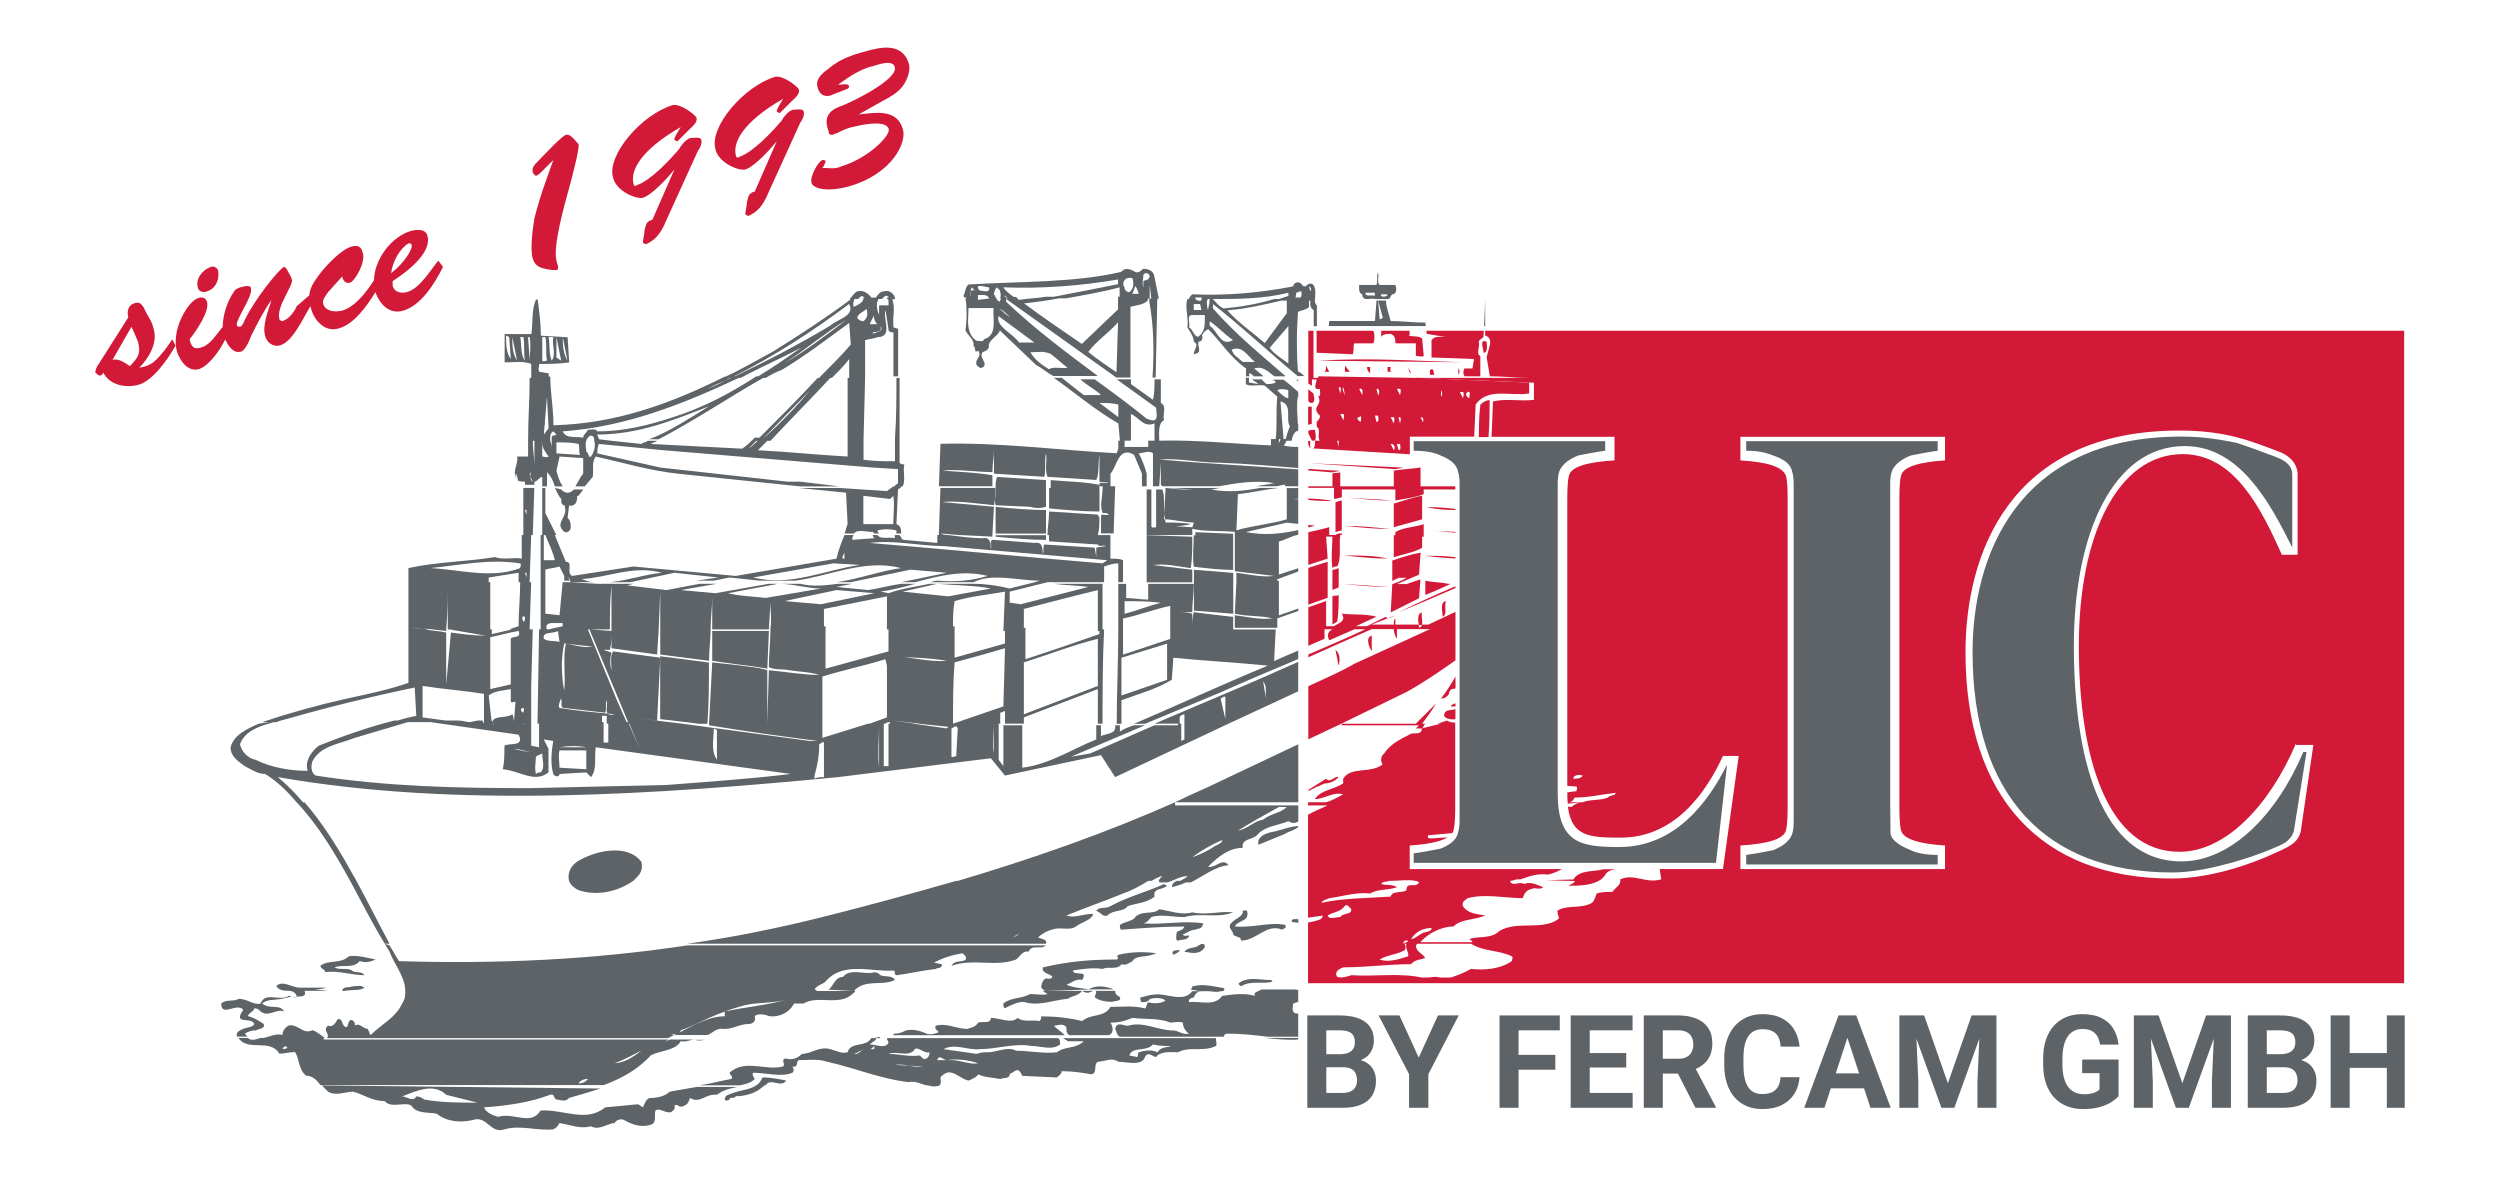 <svg width="105" height="50" viewBox="0 0 105 50" fill="none" xmlns="http://www.w3.org/2000/svg">
<g clip-path="url(#clip0_886_1173)">
<path d="M51.791 23.936V22.418L50.205 22.352V22.484H50.139C50.139 22.88 50.073 23.342 50.139 23.804C50.734 23.87 51.263 23.936 51.791 23.936Z" fill="#5D6367"/>
<path d="M54.044 21.812C53.383 22.011 52.589 22.077 51.928 22.275L51.994 20.756C52.589 20.69 53.118 20.558 53.713 20.492H52.92C52.259 20.624 51.532 20.69 50.871 20.558C51.003 20.558 51.135 20.492 51.333 20.492H48.953L50.143 20.558C49.747 20.558 49.35 20.558 48.953 20.492L48.901 21.581C48.901 21.654 48.92 21.733 48.934 21.812C49.317 21.819 49.7 21.945 50.143 21.945L50.077 22.143C49.813 22.143 49.548 22.077 49.284 22.143C49.548 22.077 49.813 22.077 50.011 22.011C49.681 21.945 49.284 21.945 48.953 21.945C48.94 21.898 48.94 21.859 48.934 21.812C48.92 21.812 48.901 21.812 48.887 21.812L48.901 21.581C48.874 21.199 48.927 20.862 48.821 20.558H48.557V22.143C48.491 22.143 48.358 22.209 48.358 22.077V20.558H48.16V22.473H50.077V22.209C50.606 22.341 51.267 22.275 51.862 22.341V23.991L53.515 24.189C52.986 24.255 52.457 24.123 51.928 24.057V24.453L51.862 25.774C52.391 25.906 52.92 25.84 53.449 25.972C52.92 26.038 52.391 25.906 51.862 25.84V26.368H53.647V25.972L54.526 25.661V25.556L53.713 25.846V24.394H53.647V24.328C53.951 24.216 54.236 24.11 54.526 24.004V23.866L53.713 24.13V22.743C53.978 22.677 54.176 22.545 54.44 22.479C54.467 22.473 54.493 22.466 54.526 22.459V22.262C53.812 22.42 53.125 22.499 52.325 22.347L54.044 21.951L54.526 22.004V20.968C54.454 20.968 54.381 20.961 54.308 20.961C54.381 20.954 54.454 20.954 54.526 20.948V20.499H54.044V21.819V21.812Z" fill="#5D6367"/>
<path d="M52.852 35.481L53.976 35.019C54.155 34.9 54.379 34.88 54.525 34.735V34.695C54.141 34.709 53.765 34.893 53.381 34.953C53.117 35.019 52.786 35.151 52.852 35.481Z" fill="#5D6367"/>
<path d="M46.638 38.057C46.44 38.189 46.175 38.057 46.043 38.255C46.241 38.321 46.307 38.519 46.506 38.453C46.77 38.189 47.167 38.321 47.365 38.057C47.762 37.925 48.158 37.925 48.489 37.661C48.423 37.265 48.819 37.397 49.018 37.199L48.886 37.133C48.158 37.463 47.365 37.661 46.638 38.057Z" fill="#5D6367"/>
<path d="M54.246 38.718C54.332 38.738 54.431 38.745 54.53 38.752V38.606C54.398 38.606 54.246 38.567 54.246 38.718Z" fill="#5D6367"/>
<path d="M40.164 36.996C38.313 37.524 36.396 38.053 34.545 38.515C32.694 38.977 30.776 39.373 28.859 39.637H43.932C43.998 39.439 43.734 39.439 43.601 39.373C43.734 39.241 43.932 39.109 44.196 39.043C44.527 38.911 44.924 39.109 45.188 38.911C45.452 38.713 45.849 38.647 45.915 38.383C45.452 38.383 45.122 38.581 44.791 38.449C45.585 38.118 46.378 37.854 47.171 37.524C47.568 37.392 47.898 37.194 48.229 36.996H48.361C48.493 36.93 48.692 36.798 48.824 36.798C48.771 36.851 48.678 36.91 48.678 36.996H48.626C48.626 36.996 48.665 37.003 48.685 37.009C48.685 37.029 48.685 37.042 48.692 37.062H49.022C49.287 36.996 49.551 36.798 49.882 36.798C49.789 36.891 49.67 36.943 49.564 36.996H49.419C49.287 37.062 49.221 37.128 49.221 37.26C49.432 37.208 49.63 37.148 49.802 37.062H50.014C50.543 36.798 51.005 36.402 51.6 36.336C51.336 36.006 51.072 36.468 50.741 36.402C51.138 36.006 51.6 35.61 52.195 35.61C52.129 35.214 52.592 35.28 52.79 35.082C53.121 34.686 53.65 34.686 54.113 34.487C54.284 34.606 54.41 34.567 54.529 34.507V33.827H49.353V33.695C46.378 35.016 43.337 36.072 40.23 36.996H40.164ZM53.716 33.893H54.046C53.782 34.157 53.385 34.157 53.055 34.422C52.658 34.487 52.394 34.818 51.997 34.884C52.526 34.553 53.121 34.224 53.716 33.893ZM51.336 35.28C51.336 35.412 51.138 35.478 51.005 35.544C50.741 35.742 50.41 35.874 50.08 36.006C50.41 35.742 50.873 35.478 51.336 35.28ZM42.808 39.241L42.544 39.373C42.61 39.307 42.742 39.241 42.808 39.241Z" fill="#5D6367"/>
<path d="M49.352 33.694H54.528V31.258L51.335 32.77C50.674 33.1 50.013 33.364 49.352 33.694Z" fill="#5D6367"/>
<path d="M50.076 38.319C49.613 38.452 49.151 38.254 48.688 38.188C48.423 38.452 47.895 38.188 47.63 38.584C47.432 38.716 47.233 38.716 47.035 38.848C47.035 38.914 47.035 39.046 47.101 39.046C48.027 38.98 48.82 38.914 49.746 38.914C49.679 39.112 49.481 39.046 49.415 39.178C49.415 39.31 49.349 39.508 49.481 39.508C49.613 39.442 49.878 39.508 49.944 39.31C49.878 39.244 49.746 39.376 49.679 39.244C49.878 39.178 50.01 39.046 50.208 39.046C50.34 38.98 50.473 39.046 50.539 38.782C49.679 38.65 48.886 38.848 48.027 38.782C48.225 38.716 48.225 38.65 48.357 38.518C48.754 38.386 49.283 38.518 49.746 38.518C50.407 38.319 51.134 38.584 51.795 38.319C51.2 38.254 50.671 38.452 50.076 38.319Z" fill="#5D6367"/>
<path d="M46.708 42.079C46.84 42.013 47.104 42.079 47.038 41.881C46.972 41.815 46.84 41.815 46.84 41.617H45.98C46.113 41.617 45.98 41.815 45.98 41.881C46.113 42.013 46.443 42.079 46.708 42.079Z" fill="#5D6367"/>
<path d="M49.282 40.104C49.414 40.038 49.547 39.972 49.547 39.906C49.414 39.906 49.15 39.906 49.282 40.104Z" fill="#5D6367"/>
<path d="M45.912 41.617H45.449C45.648 41.749 45.78 41.683 45.912 41.617Z" fill="#5D6367"/>
<path d="M43.264 41.749C42.934 41.947 42.471 41.881 42.141 42.145C42.141 42.211 42.141 42.343 42.207 42.343C42.471 42.211 42.736 42.079 43 42.079C43.595 42.277 44.19 42.013 44.851 41.947C45.049 41.815 45.314 41.815 45.446 41.617H43.793C43.859 41.683 43.925 41.683 43.992 41.749C43.793 41.815 43.529 41.749 43.264 41.749Z" fill="#5D6367"/>
<path d="M51.662 38.845C51.596 38.977 51.794 39.109 51.794 39.241C51.86 39.373 52.125 39.307 52.125 39.505C52.786 39.505 53.182 38.779 53.843 39.043C53.976 38.977 54.042 38.977 53.976 38.845C53.315 38.713 52.654 38.977 51.86 38.911C51.992 38.647 52.455 38.713 52.389 38.317C52.389 38.185 52.257 38.251 52.191 38.251C52.257 38.515 51.794 38.581 51.662 38.845Z" fill="#5D6367"/>
<path d="M50.341 39.707C50.209 39.839 49.878 39.773 49.746 39.971C50.077 40.037 50.407 40.103 50.605 39.773C50.605 39.641 50.539 39.641 50.473 39.641L50.341 39.707Z" fill="#5D6367"/>
<path d="M52.128 41.226C52.062 41.292 51.93 41.292 52.128 41.424C52.525 41.16 53.054 41.358 53.45 41.226L53.384 41.16C52.922 41.16 52.525 41.028 52.128 41.226Z" fill="#5D6367"/>
<path d="M52.985 41.563C52.853 41.63 52.588 41.696 52.72 41.828C52.258 41.696 51.795 41.762 51.332 41.828C51.002 42.29 50.407 42.026 49.944 42.092C49.878 41.96 50.076 41.894 50.142 41.894C50.208 41.696 50.34 41.63 50.473 41.63H50.737C50.935 41.63 51.068 41.696 51.266 41.63H51.332C51.398 41.63 51.464 41.563 51.398 41.498C50.935 41.431 50.539 41.3 50.076 41.431C50.076 41.498 50.01 41.563 50.01 41.563L50.407 41.63H50.076C49.746 42.092 49.084 41.762 48.622 41.762C48.357 41.762 48.159 41.828 47.895 41.894C47.895 41.96 47.895 42.092 47.961 42.092C48.027 42.092 48.225 42.092 48.291 41.96C48.489 41.894 48.82 41.894 48.952 42.026C48.754 42.158 48.423 42.158 48.225 42.092C48.159 42.158 48.159 42.29 48.093 42.356C47.63 42.224 47.101 42.29 46.639 42.29C46.374 42.752 45.845 42.554 45.449 42.884C44.92 42.752 44.325 42.686 43.73 42.686C43.73 42.752 43.73 42.818 43.664 42.884C43.333 42.818 43.003 42.95 42.738 42.752C42.474 43.016 42.011 42.752 41.614 42.752C41.614 43.016 41.284 42.884 41.085 42.95C40.953 43.148 40.821 43.148 40.623 43.214C40.16 43.214 39.763 42.95 39.3 43.082C39.234 43.214 39.367 43.28 39.433 43.346C39.3 43.412 39.102 43.478 38.904 43.412C38.639 43.28 38.309 43.214 38.044 43.28C37.912 43.346 37.78 43.412 37.582 43.412C37.582 43.412 37.516 43.412 37.516 43.478H44.721C44.589 43.346 44.391 43.214 44.259 43.082C44.391 43.082 44.655 42.95 44.788 43.148C44.788 43.28 44.788 43.412 44.92 43.478H46.572C46.771 43.412 46.771 43.148 46.639 42.95C47.035 42.95 47.233 42.884 47.564 42.752C48.093 42.818 48.688 42.752 49.151 42.95C49.349 42.95 49.481 42.884 49.679 42.95C49.679 43.148 49.812 43.346 49.944 43.412C49.679 43.478 49.481 43.28 49.283 43.28C48.622 43.28 48.027 42.884 47.366 43.082C47.167 43.082 46.903 42.884 46.837 43.214C46.903 43.346 46.903 43.478 47.035 43.544H51.398C51.398 43.478 51.464 43.412 51.531 43.412C52.126 43.412 52.72 43.478 53.249 43.544H54.525V42.574C54.479 42.567 54.433 42.554 54.373 42.554C54.241 42.422 54.307 42.29 54.307 42.158C54.373 42.118 54.452 42.105 54.525 42.078V41.577C54.472 41.577 54.426 41.563 54.373 41.557H52.985V41.563Z" fill="#5D6367"/>
<path d="M45.982 41.554H46.775C46.445 41.422 46.048 41.356 45.718 41.554C45.387 41.488 45.056 41.488 44.792 41.356C44.99 41.29 45.189 41.092 45.453 41.158C45.718 40.696 45.123 41.026 45.056 40.762C45.453 40.696 45.916 40.63 46.313 40.696C46.577 40.564 46.907 40.762 47.106 40.498C47.304 40.564 47.436 40.432 47.569 40.366C47.701 40.102 48.164 40.234 48.56 40.036C48.097 39.969 47.502 39.969 46.974 40.102C46.841 40.168 47.04 40.234 46.908 40.3C45.85 40.3 44.924 40.366 43.8 40.63C43.734 40.894 44.131 40.894 44.197 41.026C44.131 41.158 43.999 41.092 43.933 41.092C43.8 41.158 43.734 41.29 43.734 41.488C43.8 41.554 43.867 41.62 43.933 41.62L45.916 41.554H45.982Z" fill="#5D6367"/>
<path d="M50.077 24.457V23.929L48.425 23.731C48.953 23.665 49.548 23.797 50.011 23.863C50.077 23.467 50.077 23.005 50.077 22.543L48.16 22.477V24.457H50.077Z" fill="#5D6367"/>
<path d="M46.439 43.602H44.654C44.72 43.668 44.786 43.668 44.852 43.734H45.513C45.183 44.064 44.72 43.932 44.389 44.196C43.86 44.263 43.199 44.13 42.67 44.13C42.34 43.932 41.877 44.196 41.48 44.196C41.282 44.196 41.216 44.196 41.018 44.263L39.63 44.064C40.092 43.8 40.687 44.13 41.15 44.064C41.877 44.064 42.604 43.8 43.332 43.932C43.728 43.932 44.191 44.13 44.522 43.866C44.522 43.734 44.522 43.668 44.455 43.602H37.25C37.25 43.668 37.316 43.734 37.316 43.8C37.184 44.064 36.787 43.866 36.523 43.866L36.787 43.668V43.602H36.985C36.939 43.51 36.833 43.576 36.727 43.602H36.589C36.39 43.998 35.729 43.734 35.597 44.196C35.333 44.263 35.134 44.13 34.87 44.064C34.407 43.932 34.077 44.263 33.68 44.263C33.481 44.461 33.283 44.526 33.019 44.461C32.754 44.461 33.019 44.725 32.886 44.791C32.159 44.989 31.3 44.461 30.639 45.055C30.639 45.121 30.837 45.253 30.705 45.319C30.308 45.385 29.846 45.517 29.383 45.583H31.102C31.3 45.517 31.498 45.517 31.697 45.319C31.697 45.253 31.564 45.187 31.631 45.055C32.159 45.055 32.82 45.253 33.283 45.055C33.349 44.989 33.349 44.923 33.283 44.791C33.548 44.857 33.415 44.593 33.548 44.526C33.944 44.526 34.341 44.461 34.737 44.593C35.928 44.857 36.985 45.319 38.175 45.451C38.44 45.385 38.638 45.517 38.902 45.583H38.968C39.167 45.649 39.299 45.649 39.497 45.583H39.431C39.431 45.583 39.497 45.583 39.497 45.517C39.563 45.385 39.431 45.253 39.563 45.187C39.96 44.791 40.291 45.319 40.687 45.385C40.819 45.319 41.018 45.253 41.084 45.121C41.348 45.253 41.679 45.253 42.009 45.319C42.142 45.253 42.406 45.319 42.406 45.121C42.472 45.055 42.538 45.055 42.604 44.989C42.803 44.857 42.869 45.055 42.935 45.187L44.389 45.253C44.455 45.187 44.588 45.121 44.588 44.989C45.05 44.989 45.447 45.055 45.844 45.121C46.108 45.055 45.91 44.725 46.108 44.593C46.373 44.593 46.703 44.395 46.968 44.593C47.298 44.593 47.959 44.791 48.091 44.395C48.224 44.13 48.422 44.395 48.554 44.395C48.752 44.13 49.215 44.196 49.48 44.196C49.942 43.932 50.537 44.196 51.066 43.932C51.132 43.866 51.066 43.734 51.066 43.602H46.439ZM35.861 44.263C35.994 44.263 36.126 44.064 36.324 44.13C36.126 44.064 36.06 44.328 35.861 44.263ZM36.721 44.064H36.523C36.589 44.064 36.655 43.998 36.721 43.932V44.064ZM38.175 44.758L37.58 44.725C37.812 44.692 37.997 44.725 38.175 44.758L38.77 44.791C38.539 44.824 38.36 44.791 38.175 44.758ZM38.902 44.461C38.77 44.526 38.704 44.395 38.638 44.328C38.175 44.395 37.712 44.263 37.316 44.263C37.646 44.13 38.109 44.395 38.373 44.13C38.506 43.866 38.77 44.263 39.035 44.196C39.035 44.263 39.035 44.395 38.902 44.461ZM39.96 44.526H39.365C39.431 44.263 39.63 44.526 39.762 44.526C40.224 44.461 40.687 44.526 41.084 44.659C40.753 44.725 40.357 44.526 39.96 44.526ZM48.62 44.196C48.356 44.064 48.025 44.13 47.827 44.196C47.761 44.263 47.827 44.328 47.761 44.395L47.43 44.328C47.562 43.932 48.157 44.196 48.422 43.866C48.686 43.932 48.885 43.932 49.149 43.932C49.149 43.998 48.752 43.932 48.62 44.196Z" fill="#5D6367"/>
<path d="M53.579 26.438H51.794V25.91C51.199 25.844 50.67 25.778 50.142 25.712C50.075 25.91 50.075 26.174 50.075 26.438V25.778C49.877 25.712 49.613 25.712 49.414 25.712H50.075C50.075 25.316 50.142 24.919 50.142 24.523H48.224V25.184C47.96 25.184 47.563 25.118 47.299 25.118V24.523H46.968V26.438C46.968 27.758 46.902 29.145 46.902 30.399H47.101V29.409C47.828 29.145 48.555 28.947 49.216 28.55L49.282 27.626C50.604 27.758 51.926 27.824 53.249 27.956C51.332 28.749 49.48 29.607 47.63 30.399H48.092L51.266 29.079C52.356 28.59 53.44 28.135 54.525 27.679V27.323C54.194 27.461 53.864 27.607 53.513 27.765L53.579 26.445V26.438ZM47.233 25.25C47.762 25.25 48.291 25.25 48.753 25.316C48.224 25.448 47.762 25.646 47.233 25.778V25.25ZM49.018 28.55L47.101 29.211V27.626L49.018 27.032V28.55ZM49.15 26.438V26.834L47.167 27.494V25.976C47.828 25.844 48.489 25.58 49.15 25.448V26.438Z" fill="#5D6367"/>
<path d="M51.797 25.778V24.458V24.062L50.145 23.93V24.458V24.524V25.646L51.797 25.778Z" fill="#5D6367"/>
<path d="M54.525 43.66V43.594H53.117C53.606 43.64 54.056 43.693 54.525 43.66Z" fill="#5D6367"/>
<path d="M54.522 16.018V15.953H54.438C54.438 15.953 54.489 15.998 54.522 16.018Z" fill="#5D6367"/>
<path d="M21.782 20.23C21.782 20.23 21.769 20.198 21.763 20.185C21.75 20.185 21.743 20.178 21.73 20.172C21.743 20.191 21.756 20.217 21.776 20.23H21.782Z" fill="#5D6367"/>
<path d="M31.764 45.58C31.499 45.778 31.102 45.778 30.772 45.91C30.64 45.976 30.441 45.976 30.441 46.174C30.441 46.24 30.574 46.24 30.64 46.174C30.64 46.042 30.838 46.174 30.904 46.042C31.301 46.042 31.764 45.91 32.028 45.646C32.094 45.646 32.094 45.58 32.094 45.58H32.16C32.358 45.25 32.821 45.712 33.02 45.382C32.689 45.316 32.358 45.25 32.028 45.25C31.962 45.382 31.896 45.514 31.764 45.58Z" fill="#5D6367"/>
<path d="M41.816 22.543C42.544 22.609 43.271 22.675 43.932 22.675V22.477H41.816V22.543Z" fill="#5D6367"/>
<path d="M15.771 40.298C15.44 40.232 14.977 40.1 14.647 40.166C14.316 40.496 13.788 40.298 13.457 40.562C13.457 40.695 13.655 40.695 13.655 40.827C14.25 40.761 14.779 40.959 15.308 40.959C15.176 40.761 14.911 40.893 14.779 40.761C14.581 40.629 14.25 40.761 14.052 40.629C14.383 40.496 14.845 40.695 15.11 40.364C15.308 40.431 15.506 40.431 15.771 40.298Z" fill="#5D6367"/>
<path d="M43.932 21.421C43.271 21.421 42.477 21.355 41.816 21.289V22.411H43.932V21.421Z" fill="#5D6367"/>
<path d="M24.226 36.197C23.962 36.395 23.83 36.659 23.896 36.989C23.962 37.187 24.16 37.319 24.292 37.385C25.086 37.649 25.945 37.451 26.606 36.989L26.738 36.857C26.937 36.659 27.003 36.461 26.937 36.197C26.342 35.405 24.953 35.735 24.226 36.197Z" fill="#5D6367"/>
<path d="M36.986 40.965C36.919 40.899 36.853 40.833 36.721 40.833C36.325 40.965 35.73 40.635 35.399 41.031C35.069 41.031 35.002 41.427 34.804 41.559H34.672L35.862 41.625C36.325 41.097 37.052 41.427 37.581 41.163C37.514 40.965 37.184 41.031 36.986 40.965Z" fill="#5D6367"/>
<path d="M24.168 21.152C24.3 20.954 24.168 20.822 24.3 20.822L24.498 20.558H24.102C23.97 20.69 23.837 20.756 23.639 20.624L23.573 20.558L23.309 20.492C23.375 20.624 23.441 20.822 23.573 20.954C23.573 21.086 23.573 21.218 23.705 21.218C23.904 21.747 23.242 21.945 23.705 22.341C23.837 22.407 23.97 22.275 23.97 22.143C23.97 22.011 23.97 21.879 23.837 21.747L23.904 21.218C23.97 21.284 24.102 21.218 24.168 21.152Z" fill="#5D6367"/>
<path d="M48.489 30.395H49.48V30.461H48.489L45.779 31.649L44.985 31.781L48.092 30.461H47.63C47.431 30.527 47.233 30.593 47.035 30.725V30.461H46.836C46.902 30.857 46.44 30.791 46.241 30.923V30.461H46.043V31.055C45.051 31.451 44.06 32.111 42.936 32.243V30.461H42.142V32.177L41.944 31.913V30.395H42.01V29.933C42.076 29.933 42.142 29.867 42.209 29.867V30.395H43.002V30.131L46.109 28.942V30.395H46.307C46.307 29.075 46.307 27.754 46.373 26.434H46.307V24.519H44.258C44.721 24.585 45.25 24.585 45.712 24.651L42.87 25.378L42.407 25.311V24.849L43.994 24.453H46.373V23.793C46.572 23.727 46.77 23.661 46.968 23.661V24.453H47.167V23.529C47.035 23.463 46.836 23.463 46.638 23.463V22.473H46.109C46.175 22.209 46.175 22.011 46.175 21.747L46.109 21.614L44.06 21.483C44.06 21.879 43.994 22.143 43.994 22.473H44.06V22.737L46.109 22.869C46.175 23.001 46.373 22.869 46.44 22.935L46.043 23.001V23.397L45.977 23.001L43.861 22.869C43.795 22.935 43.861 23.133 43.795 23.265C43.795 23.067 43.795 22.737 43.465 22.803L41.68 22.671C41.548 22.737 41.68 22.935 41.614 23.067C41.614 22.869 41.614 22.539 41.283 22.605C40.82 22.605 40.358 22.539 39.829 22.473H39.895C39.763 22.473 39.63 22.473 39.498 22.407L40.291 22.473H40.358L41.68 22.539V22.473L41.746 21.284L39.564 21.086C40.225 21.02 41.019 21.152 41.746 21.218C41.766 21.152 41.772 21.067 41.785 20.994C41.785 20.829 41.812 20.677 41.812 20.492H39.498L39.432 22.473H39.366V22.803L37.912 22.671C37.846 22.605 37.846 22.539 37.779 22.473H37.581V22.605C37.317 22.539 36.986 22.671 36.854 22.473H36.656C36.656 22.517 36.678 22.561 36.722 22.605L35.796 22.671C35.796 22.605 35.796 22.539 35.862 22.473H35.466C35.333 22.803 35.201 23.133 35.135 23.463L30.904 24.189L26.607 23.793L24.029 24.189C23.765 24.057 24.095 23.595 23.765 23.595L23.302 22.473H23.368L22.905 21.549V20.492H22.773V22.473H22.707V26.434H22.641L22.575 30.395H22.641V31.385L22.31 31.319V28.81L22.376 26.434H22.244L22.31 24.453H22.244L22.31 22.473H22.376L22.442 20.492H21.98V22.473H21.913V23.463C21.583 23.397 21.12 23.529 20.79 23.397C19.6 23.595 18.344 23.595 17.154 23.859V28.678C16.427 28.942 15.501 29.14 14.576 29.339C13.386 29.603 12.196 29.933 11.006 30.329H11.303L10.873 30.395C10.411 30.593 9.816 30.857 9.684 31.385C9.684 31.781 10.014 31.979 10.279 32.177C10.543 32.309 10.807 32.507 11.138 32.507C11.667 32.837 12.063 33.234 12.46 33.696C13.386 34.686 14.047 35.808 14.708 36.997C15.171 37.855 15.633 38.779 16.162 39.637H16.36C15.898 38.779 15.435 37.855 14.972 36.997C14.311 35.808 13.65 34.686 12.791 33.696H12.725C12.394 33.3 12.063 32.969 11.667 32.639C19.203 33.96 27.599 33.366 35.201 32.639C37.317 32.375 39.498 32.111 41.614 31.847L42.209 32.573L46.241 31.715L46.836 32.639L51.596 30.395L54.439 29.075C54.439 29.075 54.498 29.048 54.525 29.035V27.8C53.559 28.23 52.588 28.659 51.596 29.075L48.489 30.395ZM43.002 25.576C43.994 25.311 45.051 25.047 46.109 24.783V26.5H46.175V26.632C45.051 27.028 44.06 27.358 43.068 27.688V26.368H43.002V25.576ZM43.002 27.82C44.06 27.49 45.051 27.094 46.109 26.83V28.81L43.002 29.999V27.82ZM42.209 26.5V27.028L40.093 27.622V26.302H40.027C40.027 25.952 40.027 25.595 40.093 25.245C40.754 25.047 41.481 24.981 42.209 24.849L42.142 26.5H42.209ZM39.63 22.935L46.506 23.529L46.307 23.661C43.068 23.397 39.763 23.067 36.523 22.803C37.581 22.671 38.639 22.935 39.63 22.935ZM35.466 23.199V23.463H35.4C35.333 23.397 35.466 23.265 35.466 23.199ZM35.003 23.661L36.127 23.727C34.672 23.925 33.218 24.651 31.631 24.255L35.003 23.661ZM22.839 22.473H22.905C23.037 22.803 23.236 23.199 23.302 23.529H22.839V22.473ZM23.434 26.5L23.5 26.962C23.302 26.896 23.037 26.962 22.839 26.83C22.773 26.5 23.236 26.632 23.434 26.5ZM25.523 29.972C25.622 29.979 25.721 29.992 25.814 29.999C25.649 30.038 25.569 30.018 25.523 29.972C24.908 29.913 24.181 29.847 23.5 29.735C23.434 29.669 23.5 29.471 23.566 29.339C23.632 29.471 23.5 29.735 23.698 29.735L25.417 29.933C25.483 29.801 25.417 29.537 25.483 29.405C25.53 29.589 25.424 29.86 25.523 29.972ZM25.285 30.329V30.065H25.483V30.395H25.549V31.187H25.351V30.329H25.285ZM23.5 31.385C23.897 31.319 24.293 31.319 24.624 31.385H23.5ZM24.624 31.517V32.309L23.5 32.243C23.5 31.979 23.434 31.781 23.5 31.517H24.624ZM23.837 27.041H23.765C23.632 27.629 23.765 28.348 23.698 29.009C23.566 28.348 23.566 27.622 23.698 27.028H23.765C23.784 27.028 23.811 27.041 23.837 27.041L24.888 27.16C24.578 27.219 24.161 27.114 23.837 27.041ZM23.632 26.302L23.037 26.434H22.971C22.905 26.302 22.971 26.17 23.17 26.17H23.632V26.302ZM22.509 31.781C22.575 31.715 22.641 31.715 22.773 31.649C22.773 31.913 22.905 32.243 22.707 32.441C22.641 32.441 22.575 32.441 22.509 32.507C22.442 32.243 22.509 31.979 22.509 31.781ZM22.376 31.583C22.112 31.583 21.847 31.517 21.583 31.451C21.847 31.451 22.112 31.583 22.376 31.583ZM20.677 30.316C20.677 30.316 20.657 30.283 20.657 30.263H20.644L20.525 29.206C20.79 29.009 21.12 29.009 21.451 28.942V29.471C21.517 29.537 21.583 29.471 21.649 29.471L21.59 30.263H21.576C21.576 30.177 21.563 30.085 21.517 29.999C21.272 30.184 20.757 30.032 20.677 30.316ZM20.724 30.395V30.461C20.724 30.461 20.71 30.415 20.704 30.395H20.724ZM21.451 26.83V28.744L20.591 28.942V26.764C20.922 26.698 21.385 26.566 21.781 26.5C21.913 26.83 21.517 26.698 21.451 26.83ZM21.781 26.302L21.385 26.434H21.517L20.657 26.632V26.434H20.591V24.453H20.525V24.255L21.781 24.057V24.453H21.847C21.847 25.047 21.781 25.708 21.781 26.302ZM21.986 30.395H22.019C22.019 30.395 22.019 30.434 22.046 30.461C22.026 30.441 22.006 30.415 21.986 30.395ZM22.112 25.113C22.112 24.915 22.046 25.047 22.112 25.113ZM22.112 21.416V21.614L22.046 21.416H22.112ZM22.112 24.057V24.255L22.046 24.057H22.112ZM22.046 25.906C22.046 26.038 22.046 26.104 21.98 26.104C21.913 25.972 21.913 25.84 22.046 25.906ZM21.98 29.735C22.046 29.801 21.98 29.867 21.98 29.933C21.847 29.867 21.847 29.735 21.98 29.735ZM21.847 23.661C21.913 23.727 21.847 23.793 21.847 23.859C20.657 24.321 19.335 23.925 18.079 23.859C19.401 23.727 20.525 23.463 21.847 23.661ZM17.762 26.401L18.212 26.434H18.145L18.74 26.5V26.434C18.806 25.774 18.806 25.047 18.806 24.453V26.434H18.873L20.393 26.698C19.93 26.698 19.401 26.632 18.939 26.566L18.74 28.744V26.566C18.476 26.5 18.145 26.5 17.881 26.434H17.947C17.894 26.414 17.828 26.414 17.762 26.401L17.286 26.368C17.431 26.368 17.603 26.374 17.762 26.401ZM20.327 29.14V30.395L20.261 30.263H20.062L19.732 30.329C19.6 30.329 19.401 30.263 19.269 30.263H18.721C18.39 30.217 18.059 30.177 17.749 30.131V28.81C18.608 28.942 19.468 29.009 20.327 29.14ZM10.741 31.913C10.411 31.847 10.146 31.583 10.08 31.253C10.312 30.666 10.913 30.5 11.502 30.329H11.601C11.667 30.329 11.733 30.263 11.799 30.263C13.65 29.735 15.501 29.273 17.418 28.876L17.484 30.065C17.227 30.118 16.962 30.177 16.704 30.263H16.559C15.501 30.527 14.377 30.923 13.386 31.319C13.055 31.583 12.791 31.979 12.923 32.375C12.196 32.375 11.402 32.243 10.741 31.913ZM27.995 32.969L22.244 33.102C19.137 33.102 16.228 33.035 13.253 32.573C13.055 32.441 13.055 32.177 13.121 31.979C13.452 31.319 14.245 31.253 14.906 30.989L17.127 30.329H18.079C19.316 30.507 20.545 30.679 21.781 30.857C22.046 31.385 21.385 31.187 21.186 31.319C21.186 31.649 21.186 31.979 21.12 32.309C21.847 32.375 22.442 32.904 23.037 32.441V31.451L22.839 31.055L23.236 31.121C23.17 31.517 23.104 32.045 23.236 32.507C23.302 32.639 23.5 32.639 23.5 32.507L24.624 32.441C24.69 32.507 24.756 32.573 24.822 32.639C25.087 32.309 24.954 31.847 25.021 31.385L33.218 32.507C31.565 32.706 29.714 32.837 27.995 32.969ZM26.409 30.395H26.435L26.872 31.451L26.409 30.395ZM29.979 30.593L30.111 30.659V31.913C29.846 31.517 29.979 31.055 29.979 30.593ZM28.657 30.395L26.475 30.131L27.599 30.263L27.731 27.622L25.748 27.358C25.616 27.556 25.682 27.886 25.682 28.15C25.616 27.952 25.616 27.622 25.682 27.424C25.616 27.358 25.483 27.358 25.351 27.292H25.616C25.682 27.028 25.682 26.764 25.682 26.5L24.756 26.434L26.382 30.329H26.316L25.88 29.339L24.69 26.434H25.616C25.616 25.84 25.616 25.179 25.682 24.585V27.226L27.599 27.49L27.665 26.434L27.731 24.849V27.49L29.78 27.754C29.78 27.292 29.846 26.83 29.846 26.434C29.846 25.972 29.913 25.509 29.913 25.047V26.434H32.292L32.359 25.311C32.359 25.661 32.405 25.965 32.372 26.302H32.359V26.434C32.359 26.962 32.292 27.49 32.292 28.018C32.557 28.15 32.821 28.084 33.152 28.15C33.548 28.216 34.011 28.216 34.408 28.348C33.747 28.348 33.02 28.216 32.292 28.15L32.226 30.395V28.15C31.83 28.018 31.499 28.018 31.102 27.952L29.913 27.82L29.78 30.395V30.461C31.367 30.725 32.821 30.923 34.342 31.121H34.011L28.657 30.395ZM37.317 26.434V27.358L34.672 28.084V26.302H34.606V25.576L37.251 25.047V26.434H37.317ZM34.474 25.378L32.953 25.245L35.135 24.783L36.722 24.915L34.474 25.378ZM34.606 32.639C34.474 32.639 34.342 32.639 34.21 32.706V32.573C34.342 32.111 34.408 31.715 34.408 31.253C34.474 31.253 34.54 31.121 34.606 31.187V32.639ZM36.457 30.395L34.54 30.989V28.414C35.4 28.15 36.325 27.952 37.184 27.688L37.251 27.952V30.131L36.523 30.395H36.457ZM36.92 32.243C36.854 31.583 36.92 31.055 36.92 30.461V32.243ZM37.383 30.395H37.317V32.177H37.118V30.395H37.184C37.251 30.329 37.317 30.329 37.383 30.329V30.395ZM39.763 30.593L38.374 30.395H38.441L37.515 30.263L38.639 30.395H38.573L39.829 30.527L39.763 30.593ZM37.383 27.556C38.176 27.622 39.035 27.622 39.763 27.754C38.969 27.82 38.176 27.556 37.383 27.556ZM37.912 24.849L39.366 24.519H39.035C38.441 24.651 37.846 24.717 37.317 24.915L36.986 24.849C37.449 24.783 37.978 24.651 38.441 24.519H37.846C37.383 24.585 36.92 24.717 36.457 24.783L35.135 24.651L35.796 24.519H35.201C34.672 24.585 34.144 24.651 33.615 24.519H32.689C33.35 24.519 33.879 24.717 34.474 24.717L32.16 25.113C31.631 25.047 31.102 25.047 30.574 24.915L32.689 24.519H32.292L30.045 24.915L28.59 24.783L30.111 24.519H29.384L27.995 24.783L26.343 24.585L26.607 24.519H25.087L23.897 24.453H23.632L23.5 25.84L22.905 25.774V23.925C23.104 23.859 23.302 23.859 23.5 23.793C23.566 23.925 23.632 24.057 23.698 24.189V24.387H23.93L23.831 24.189L23.963 24.387H23.93L23.963 24.453H24.954C24.756 24.453 24.624 24.387 24.426 24.321C25.549 24.255 26.607 23.727 27.797 24.057C27.07 24.123 26.343 24.387 25.616 24.453H26.475L28.326 24.057L30.177 24.255L29.252 24.387H29.979L30.64 24.255L31.896 24.387H33.416C34.871 24.189 36.325 23.463 37.846 23.859C36.92 23.991 36.061 24.321 35.135 24.453H35.73L38.242 23.925L39.763 24.057C39.102 24.189 38.507 24.321 37.846 24.453H38.441C39.432 24.189 40.424 23.925 41.481 24.189C40.82 24.387 40.159 24.453 39.366 24.387C39.234 24.387 39.168 24.453 39.035 24.453H40.886C41.68 24.057 42.737 24.387 43.663 24.387L43.465 24.453L42.407 24.717C41.878 24.585 41.349 24.519 40.886 24.519H39.366C40.093 24.585 40.953 24.585 41.614 24.717L39.829 25.047L37.912 24.849ZM40.159 31.781C40.093 31.715 40.027 31.847 39.961 31.781V30.593C40.027 30.593 40.159 30.395 40.225 30.593L40.159 31.781ZM40.027 30.395C40.027 29.471 40.027 28.678 40.093 27.82C40.82 27.622 41.548 27.424 42.209 27.226L42.142 29.669L40.027 30.395ZM41.746 31.649C41.68 31.253 41.746 30.857 41.746 30.395V31.649ZM49.745 30.395V31.055L49.613 31.121V30.395H49.547V30.131C49.547 30.065 49.679 29.999 49.745 29.999V30.395ZM51.464 30.197L51.265 29.339C51.331 29.339 51.398 29.206 51.464 29.273V30.197ZM53.182 29.405L53.05 28.612C53.249 28.876 53.116 29.075 53.182 29.405Z" fill="#5D6367"/>
<path d="M41.816 21.22L43.27 21.286C43.468 21.352 43.733 21.352 43.931 21.286V20.163L41.882 20.031C41.816 20.163 41.816 20.361 41.816 20.493C41.816 20.672 41.809 20.837 41.789 20.995C41.789 21.068 41.796 21.14 41.816 21.22Z" fill="#5D6367"/>
<path d="M14.379 41.621H14.445C14.776 41.555 15.106 41.621 15.304 41.489C15.172 41.357 15.04 41.423 14.842 41.423C14.643 41.489 14.379 41.423 14.379 41.621Z" fill="#5D6367"/>
<path d="M17.021 41.621C17.021 41.819 17.021 41.951 16.889 42.149C16.625 42.743 16.029 43.008 15.567 43.47C15.501 43.404 15.501 43.272 15.434 43.206C15.236 43.206 15.104 42.941 14.906 43.074C14.906 43.008 14.906 42.941 14.84 42.876C14.641 42.743 14.641 43.008 14.575 43.14C14.311 43.14 14.443 42.743 14.178 42.809C14.046 43.074 13.914 43.14 13.782 43.074C13.517 43.272 13.914 43.47 13.716 43.602H28.061C28.14 43.556 28.226 43.516 28.312 43.47H28.193C28.253 43.437 28.332 43.437 28.405 43.423C28.372 43.437 28.345 43.456 28.312 43.47H29.714C29.912 43.404 30.044 43.206 30.309 43.206C30.705 43.272 31.036 43.008 31.433 43.008C31.631 43.008 31.763 42.876 31.697 42.677C31.829 42.545 32.16 42.611 32.292 42.677C32.689 42.743 33.151 42.545 33.35 42.149H33.746C34.407 41.753 35.333 42.347 35.928 41.621H34.341C34.275 41.621 34.275 41.555 34.209 41.555C34.341 41.357 34.54 41.357 34.672 41.225C35.399 40.367 36.589 40.829 37.514 40.763C37.647 40.763 37.514 40.895 37.647 40.961C38.176 40.895 38.705 40.763 39.3 40.697C39.366 40.631 39.564 40.697 39.564 40.499L39.233 40.433C39.564 40.235 40.027 40.103 40.423 40.037C40.489 40.103 40.622 40.169 40.556 40.301C40.423 40.433 40.093 40.301 39.961 40.565C40.886 40.235 41.812 40.631 42.671 40.301C42.803 40.235 42.935 39.905 43.2 39.971C43.332 39.641 43.729 39.905 43.927 39.707H28.854C24.954 40.301 20.855 40.499 16.757 40.367C16.625 40.169 16.492 39.905 16.36 39.707L16.162 39.641C16.228 39.773 16.294 39.839 16.36 39.971C16.558 40.499 17.021 41.027 17.021 41.621ZM31.3 42.215C31.895 42.083 32.556 42.149 33.151 41.951C32.299 42.215 31.38 42.281 30.454 42.479C30.732 42.374 31.016 42.288 31.3 42.215ZM28.59 43.272C28.795 43.206 29 43.113 29.205 43.021C29.608 42.823 30.024 42.638 30.441 42.486V42.684C29.965 42.684 29.582 42.856 29.205 43.027C28.98 43.14 28.755 43.245 28.537 43.364C28.557 43.344 28.577 43.318 28.59 43.285V43.272Z" fill="#5D6367"/>
<path d="M21.714 20.163C21.714 20.163 21.727 20.163 21.733 20.169C21.72 20.15 21.694 20.137 21.688 20.117C21.701 20.13 21.701 20.15 21.714 20.163Z" fill="#5D6367"/>
<path d="M29.379 30.401H29.71C29.776 29.543 29.776 28.751 29.776 27.827L27.727 27.562V30.203C28.322 30.269 28.85 30.335 29.379 30.401Z" fill="#5D6367"/>
<path d="M32.294 26.5H29.914V27.754C30.707 27.886 31.501 27.952 32.228 28.084L32.294 26.5Z" fill="#5D6367"/>
<path d="M12.791 41.613H13.783L13.201 41.547C13.367 41.547 13.545 41.547 13.717 41.481H12.593C12.263 41.481 11.866 41.151 11.602 41.415C11.721 41.593 11.899 41.613 12.13 41.613C12.263 41.613 12.395 41.679 12.461 41.811C12.448 41.837 12.434 41.844 12.415 41.857C12.593 41.844 12.904 41.89 12.791 41.613Z" fill="#5D6367"/>
<path d="M29.249 45.652C28.853 45.718 28.522 45.784 28.125 45.85C27.927 46.048 27.597 46.114 27.332 46.114C27.134 46.114 27.068 46.378 27.002 46.51L26.803 46.378L25.415 46.51C24.622 47.17 23.63 46.576 22.705 46.642C22.308 47.302 21.581 46.708 20.92 46.906C20.721 46.84 20.457 46.774 20.325 46.51C21.25 46.444 22.242 46.312 23.101 45.982C23.3 45.916 23.233 46.114 23.366 46.18C23.498 46.18 23.762 46.312 23.895 46.114C24.357 45.982 24.82 45.85 25.217 45.718L13.516 45.586C13.582 45.652 13.714 45.784 13.78 45.85C14.111 46.048 14.507 45.85 14.838 45.85C15.3 45.982 15.631 46.246 16.16 46.246C16.424 46.576 17.019 46.246 17.284 46.444C17.482 46.774 17.945 46.708 18.341 46.774C18.738 47.104 19.333 47.17 19.862 47.038C20.457 46.84 20.589 47.633 21.184 47.434C21.845 47.236 22.506 47.5 23.233 47.434C23.366 47.368 23.432 47.302 23.498 47.17C23.961 47.236 24.357 47.434 24.82 47.302C25.151 47.5 25.547 47.17 25.812 47.17C25.878 47.038 26.076 46.972 26.208 47.038C26.539 47.236 26.936 47.368 27.332 47.236C27.597 47.17 27.464 46.84 27.53 46.642C27.729 46.51 27.927 46.774 28.192 46.708C28.258 46.642 28.39 46.576 28.324 46.444C28.456 46.312 28.522 46.576 28.72 46.444C28.919 46.378 28.919 46.246 28.985 46.114C29.381 46.378 29.646 45.916 30.109 45.982C30.373 45.784 30.637 45.718 30.968 45.652H29.249ZM17.813 46.18C17.747 46.114 17.614 46.048 17.482 46.048C17.35 46.312 17.085 46.048 16.887 46.048C17.416 45.85 18.209 45.454 18.738 45.982L20.06 46.312C19.333 46.312 18.54 46.312 17.813 46.18Z" fill="#5D6367"/>
<path d="M27.336 44.32C27.733 44.122 28.394 44.122 28.592 43.726C28.79 43.792 28.989 43.66 29.187 43.66H28.129L27.878 43.785C27.944 43.752 28.01 43.713 28.063 43.66H13.652C13.652 43.66 13.585 43.66 13.585 43.594H10.941C10.743 43.66 10.544 43.726 10.412 43.594H10.016C10.412 44.188 11.338 43.594 11.734 44.254C11.933 44.254 12.131 44.188 12.396 44.188C12.594 44.518 12.528 44.914 12.858 45.178C13.123 45.178 13.321 45.376 13.453 45.574H25.353C26.08 45.31 26.807 44.914 27.336 44.32ZM26.939 44.122C26.609 44.386 26.212 44.65 25.815 44.65C26.212 44.518 26.543 44.32 26.939 44.122ZM11.867 44.056C11.933 43.924 11.999 43.924 12.065 43.99C12.065 44.056 11.933 44.056 11.867 44.056ZM24.295 45.508C24.361 45.376 24.559 45.31 24.692 45.31C24.625 45.442 24.427 45.508 24.295 45.508Z" fill="#5D6367"/>
<path d="M10.285 43.405C10.417 43.339 10.549 43.273 10.747 43.273C10.88 43.207 11.144 43.207 11.078 43.009C10.88 42.877 10.681 42.745 10.417 42.678C10.417 42.547 10.681 42.48 10.681 42.349C10.813 42.349 10.88 42.414 10.946 42.48C11.276 42.745 11.607 42.349 11.937 42.48C11.739 42.15 11.342 42.414 11.012 42.15C11.21 41.952 11.541 42.018 11.805 41.952C11.924 41.952 12.096 41.853 12.274 41.88C12.228 41.867 12.182 41.847 12.136 41.82C11.739 42.084 11.144 41.622 10.946 42.15C10.615 42.216 10.417 41.952 10.02 41.952C9.822 42.084 9.491 41.952 9.293 42.15C9.293 42.745 9.954 42.084 10.219 42.414C9.756 43.075 10.549 42.678 10.681 43.009C10.615 43.141 10.417 43.141 10.219 43.207C10.086 43.273 9.888 43.339 9.954 43.537H10.417C10.351 43.537 10.351 43.471 10.285 43.405Z" fill="#5D6367"/>
<path d="M29.65 43.672H29.188C29.386 43.738 29.518 43.672 29.65 43.672Z" fill="#5D6367"/>
<path d="M12.415 41.867C12.382 41.867 12.349 41.874 12.329 41.887C12.309 41.887 12.289 41.887 12.27 41.88C12.323 41.9 12.376 41.9 12.415 41.867Z" fill="#5D6367"/>
<path d="M46.178 20.362C45.517 20.23 44.856 20.23 44.129 20.164V20.494H44.062V21.352C44.724 21.418 45.517 21.484 46.178 21.484V20.428V20.362Z" fill="#5D6367"/>
<path d="M12.132 43.069C12 43.135 11.867 43.267 11.867 43.465C11.603 43.399 11.339 43.531 11.074 43.597H13.652C13.454 43.465 13.322 43.333 13.124 43.267C12.727 43.465 12.529 43.003 12.132 43.069Z" fill="#5D6367"/>
<path d="M53.449 15.933C53.515 15.999 53.581 15.999 53.581 16.065C53.449 16.131 53.316 16.131 53.184 16.131L52.986 15.933H52.589C52.655 15.999 52.787 16.065 52.853 16.131L52.457 16.065V15.867H52.325V16.131C52.523 16.263 52.853 16.131 53.118 16.197L53.647 16.659C53.581 17.254 53.647 17.914 53.581 18.442H53.382V18.706C51.816 18.646 50.308 18.468 48.689 18.508C48.689 18.244 48.623 17.782 48.887 17.65C48.821 17.386 49.019 17.055 48.755 16.924V15.933H48.49C48.49 16.197 48.49 16.527 48.424 16.791L47.499 16.131V15.933H46.904L48.556 17.122C48.556 17.32 48.689 17.716 48.358 17.65L48.16 17.584C47.433 16.989 46.706 16.461 45.978 15.933H45.383C45.648 16.197 45.978 16.329 46.243 16.593H45.516L44.59 15.867H44.26C45.185 16.527 46.044 17.254 46.97 17.782L47.036 18.508H46.97V18.838L46.904 19.036C44.392 18.904 42.012 18.574 39.5 18.64L39.434 20.422H41.681V19.96C40.888 19.828 40.293 19.828 39.566 19.762C40.227 19.696 41.02 19.828 41.681 19.828C41.681 19.498 41.747 19.234 41.747 18.904V19.894L43.863 20.026C43.929 19.762 43.863 19.366 43.929 19.036C43.995 19.366 43.863 19.696 43.995 20.026L46.044 20.158C46.177 19.894 46.111 19.432 46.177 19.102V20.224C46.243 20.29 46.441 20.224 46.573 20.29H46.177V20.356V20.422H46.309V20.488C46.309 20.884 46.177 21.215 46.309 21.545C46.441 21.545 46.507 21.545 46.573 21.611C46.441 21.677 46.243 21.545 46.243 21.677V22.403H46.772L46.838 20.422H46.639V19.894C46.904 19.63 46.97 18.706 47.631 19.102L47.962 19.894V20.422H48.16V19.894C48.094 19.63 47.962 19.3 47.829 19.036C48.028 19.036 48.226 18.904 48.424 19.036V20.422H48.689L48.755 19.432V20.356L48.821 20.422H51.201C51.928 20.29 52.721 20.158 53.515 20.29C53.25 20.356 53.052 20.356 52.787 20.422H53.581C53.713 20.422 53.845 20.356 53.977 20.356V20.422H54.526V19.716C52.569 19.571 50.546 19.459 48.689 19.3C49.548 19.234 50.275 19.432 51.201 19.432C52.318 19.472 53.429 19.571 54.526 19.657V18.772C54.321 18.772 54.103 18.759 53.911 18.712C53.964 18.66 54.004 18.6 54.024 18.515H54.242C54.295 18.31 54.347 18.112 54.526 18.092V17.795C54.526 17.795 54.513 17.795 54.506 17.795C54.506 17.465 54.44 17.069 54.506 16.673C54.506 16.673 54.519 16.686 54.526 16.692V16.461C54.308 16.27 54.103 16.092 53.911 15.946H53.449V15.933ZM46.97 17.518L46.177 16.924C46.441 16.924 46.706 16.924 46.97 16.989V17.518ZM48.49 18.508C48.49 18.508 48.444 18.508 48.424 18.508H48.226V18.772H47.234V18.508H47.499V17.386C47.829 17.518 48.028 17.98 48.49 17.782V18.508ZM53.713 18.64V18.442H53.779C53.779 18.508 53.713 18.574 53.713 18.64ZM53.997 18.442H53.911L53.779 16.858C54.308 16.989 53.977 17.584 54.176 17.914C54.116 18.033 54.057 18.217 53.997 18.442ZM54.109 16.725C53.977 16.725 53.779 16.527 53.647 16.395C53.713 16.329 53.977 16.329 54.109 16.395V16.725Z" fill="#5D6367"/>
<path d="M22.312 15.279V15.873H22.246C22.246 16.732 22.18 17.59 22.18 18.514V19.174H21.718C21.784 19.491 21.493 19.802 21.691 20.118C21.658 20.039 21.651 19.947 21.651 19.901C21.711 19.901 21.718 20.059 21.764 20.184C21.837 20.224 21.936 20.231 22.048 20.231V20.363H22.445V20.231C22.577 20.231 22.643 20.033 22.775 20.033V20.429H22.974V19.835C23.172 20.033 23.238 20.231 23.304 20.429H23.635C23.503 20.231 23.436 20.033 23.37 19.768L23.503 19.174L24.494 19.24V19.901C24.362 20.033 24.296 20.231 24.164 20.429H24.56L24.891 20.033C24.957 19.768 24.825 19.439 25.023 19.174C26.213 19.439 27.271 19.768 28.527 19.901L33.617 20.429H35.27L33.617 20.231H33.088L27.733 19.637L25.089 19.042C25.089 18.91 25.089 18.778 25.155 18.646L27.866 18.91L36.658 19.637L37.716 19.703V20.297C37.65 20.363 37.583 20.363 37.583 20.429H37.517C37.451 20.495 37.319 20.561 37.253 20.627L35.27 20.495H33.551L35.534 20.693L35.6 22.013C35.534 22.145 35.534 22.277 35.468 22.409H35.865C35.997 22.211 36.394 22.343 36.658 22.343L36.724 22.409H36.922C36.922 22.409 36.856 22.343 36.856 22.277C37.121 22.211 37.385 22.211 37.65 22.277V22.409H37.848C37.848 22.277 37.848 22.079 37.65 22.013L37.716 20.561C37.782 20.495 37.848 20.495 37.848 20.429H37.914C38.046 20.165 37.914 19.835 37.98 19.505C37.914 19.505 37.848 19.505 37.782 19.439V15.873H37.65C37.65 16.686 37.65 17.564 37.59 18.382V19.372C37.127 19.372 36.664 19.372 36.268 19.306V18.514L36.334 15.873V14.289C36.532 14.223 36.731 14.223 36.863 14.157C37.193 14.157 37.246 13.959 37.227 13.715C37.213 13.537 37.167 13.332 37.167 13.173C37.167 13.121 37.174 13.074 37.193 13.035L37.326 13.893C37.392 13.959 37.458 13.959 37.524 13.959V15.807H37.722V15.794V13.814L37.524 13.748C37.524 13.748 37.524 13.715 37.524 13.701C37.484 13.312 37.603 12.962 37.491 12.625C37.491 12.606 37.491 12.586 37.478 12.566H37.59V12.5C37.524 12.302 37.326 12.17 37.127 12.236C36.962 12.236 36.883 12.375 36.783 12.5H36.605C36.426 12.282 36.241 12.177 36.004 12.236C35.871 12.302 35.805 12.434 35.739 12.5L35.673 12.566H35.739C34.681 13.358 33.557 14.084 32.5 14.745C31.806 15.121 31.171 15.497 30.483 15.814H30.45C28.203 16.936 25.889 17.795 23.245 17.861C23.245 17.134 23.112 16.474 23.112 15.814H23.046V15.682L22.65 15.616C22.584 15.484 22.65 15.418 22.65 15.286C23.112 15.286 23.443 15.286 23.906 15.22L23.84 14.164L22.716 14.098C22.716 13.569 22.65 13.107 22.584 12.579H22.517C22.319 12.975 22.385 13.569 22.319 14.032H21.195V15.22C21.592 15.22 21.989 15.154 22.319 15.286L22.312 15.279ZM37.517 22.013H36.261V20.825L37.385 20.957L37.517 20.825C37.583 21.155 37.517 21.617 37.517 22.013ZM36.658 14.012C36.658 14.012 36.658 13.985 36.658 13.972C36.698 13.9 36.962 14.005 36.995 13.8C36.995 13.774 36.995 13.735 36.995 13.695C37.008 13.728 37.022 13.754 37.022 13.781C37.028 13.946 36.777 13.959 36.664 14.012H36.658ZM36.843 12.698C36.843 12.698 36.863 12.645 36.87 12.619C36.876 12.599 36.883 12.579 36.896 12.559H37.055C37.055 12.559 37.055 12.493 37.121 12.493C37.174 12.388 37.266 12.414 37.339 12.493H37.253C37.253 12.493 37.253 12.5 37.26 12.507H37.253C37.253 12.573 37.319 12.573 37.319 12.639V12.823H36.922V12.837V13.22C36.843 13.055 36.817 12.896 36.836 12.744C36.836 12.731 36.836 12.711 36.836 12.698H36.843ZM36.698 13.253C36.698 13.391 36.757 13.523 36.843 13.616H36.532C36.579 13.477 36.658 13.371 36.698 13.253ZM36.426 13.121C36.44 13.259 36.4 13.391 36.261 13.49C36.129 13.49 36.063 13.424 36.004 13.358C36.017 13.173 36.268 13.101 36.394 12.975C36.407 13.021 36.42 13.074 36.426 13.121ZM35.845 12.705C35.845 12.705 35.845 12.685 35.851 12.672C35.858 12.639 35.871 12.599 35.885 12.559H36.056C36.056 12.559 36.056 12.493 36.123 12.493C36.169 12.401 36.248 12.441 36.314 12.493H36.255C36.321 12.691 35.99 12.823 35.858 12.889C35.838 12.843 35.832 12.804 35.838 12.758C35.838 12.738 35.838 12.725 35.838 12.705H35.845ZM23.37 19.042V18.58C23.701 18.58 24.031 18.58 24.296 18.646C24.362 18.778 24.296 18.976 24.362 19.108L23.37 19.042ZM24.825 19.174C24.692 19.24 24.759 19.042 24.626 18.976C24.626 18.844 24.56 18.646 24.626 18.514C24.626 18.448 24.692 18.382 24.759 18.316C24.891 18.25 24.957 18.382 24.957 18.448V18.514C25.023 18.712 24.957 18.976 24.825 19.174ZM31.435 18.844L31.766 18.514H31.825C31.706 18.626 31.574 18.752 31.435 18.844ZM35.666 15.86V15.873H35.6V18.382V19.174C34.344 19.108 33.154 18.976 31.832 18.91L32.229 18.514H32.361C33.22 17.59 34.08 16.732 34.873 15.873H34.939C35.204 15.609 35.468 15.345 35.666 15.081V15.86ZM32.09 18.382L34.014 16.402C33.399 17.141 32.777 17.768 32.103 18.382H32.09ZM34.41 15.86H34.423C34.423 15.86 34.417 15.867 34.41 15.873H34.344C33.531 16.752 32.711 17.57 31.898 18.382H31.7C31.502 18.58 31.369 18.712 31.171 18.844L27.337 18.646C27.403 18.58 27.535 18.58 27.601 18.514H27.204C27.138 18.58 27.006 18.58 26.94 18.646L25.684 18.514L25.155 18.448C25.155 18.382 25.089 18.316 25.089 18.25C26.808 18.25 28.262 17.656 29.783 17.062C28.923 17.59 28.13 18.118 27.271 18.448H27.667C29.148 17.676 30.569 16.718 32.05 15.873H32.163C32.361 15.742 32.625 15.609 32.824 15.543C33.815 14.949 34.675 14.289 35.666 13.563L35.732 14.474C35.336 14.936 34.873 15.398 34.41 15.86ZM32.956 15.24C33.802 14.712 34.655 13.979 35.554 13.431C34.701 14.071 33.848 14.738 32.956 15.24ZM35.666 12.771C35.699 12.837 35.713 12.889 35.719 12.942C35.732 13.319 35.104 13.451 34.873 13.675C33.584 14.447 32.229 15.154 30.873 15.801H30.84C30.84 15.801 30.807 15.814 30.788 15.827C32.48 14.976 34.106 13.939 35.666 12.764V12.771ZM30.464 15.979C30.53 15.946 30.589 15.913 30.655 15.873H30.695C30.616 15.906 30.543 15.946 30.464 15.979C30.212 16.118 29.948 16.243 29.717 16.336C29.941 16.204 30.199 16.091 30.464 15.979ZM31.026 15.873H31.105C31.938 15.425 32.837 15.035 33.67 14.593C33.062 15.015 32.453 15.438 31.845 15.807H31.766C30.642 16.534 29.518 17.128 28.262 17.524C27.271 17.854 26.213 18.118 25.089 18.118C25.023 17.986 24.825 18.052 24.692 18.052C24.626 18.184 24.494 18.25 24.494 18.382C24.23 18.316 23.767 18.448 23.635 18.118C26.292 17.927 28.692 16.969 31.026 15.873ZM23.238 18.118L23.37 18.25C23.304 18.316 23.172 18.25 23.172 18.382V18.91C23.172 18.778 23.172 18.646 23.106 18.514C23.106 18.316 23.106 18.184 23.238 18.118ZM22.974 16.666L23.04 17.986L22.841 18.25L22.974 16.666ZM22.775 18.58C22.775 18.844 22.907 18.976 23.04 19.174C22.974 19.24 22.841 19.174 22.775 19.174V18.58ZM23.833 15.147C23.635 14.817 23.635 14.421 23.635 14.157L23.833 15.147ZM23.37 14.157L23.569 15.147L23.37 15.015V14.157ZM23.238 14.157C23.172 14.487 23.37 14.883 23.172 15.147C23.04 14.817 23.106 14.487 23.04 14.157H23.238ZM22.775 14.157H22.907C22.974 14.487 22.907 14.817 22.974 15.147C22.907 15.147 22.841 15.213 22.775 15.147V14.157ZM22.445 18.514V19.57C22.445 19.24 22.379 18.91 22.379 18.514H22.445ZM22.379 20.231C22.306 20.198 22.279 20.105 22.273 20.019C22.233 19.927 22.227 19.881 22.312 19.835C22.279 19.868 22.266 19.94 22.273 20.019C22.299 20.072 22.332 20.138 22.379 20.231ZM22.246 14.157C22.312 14.553 22.246 14.817 22.246 15.147L22.18 14.157H22.246ZM21.982 14.157C22.048 14.487 21.982 14.817 22.048 15.147C21.85 14.883 21.916 14.487 21.85 14.157H21.982ZM21.255 14.091L21.387 14.157L21.453 15.081C21.255 14.817 21.255 14.421 21.255 14.091ZM21.519 14.157L21.718 15.147C21.519 14.817 21.519 14.553 21.519 14.157Z" fill="#5D6367"/>
<path d="M57.214 12.362C57.214 12.692 57.611 12.494 57.743 12.56H58.338C58.404 12.494 58.404 12.428 58.47 12.362C58.669 12.362 58.669 12.098 58.602 11.966H57.941C57.809 11.834 57.941 11.636 57.875 11.438C57.809 11.569 57.875 11.834 57.809 11.966H57.082C57.082 12.23 57.082 12.296 57.214 12.362ZM58.272 12.362C58.272 12.494 57.941 12.494 58.008 12.362H58.272ZM57.743 12.296V12.428C57.611 12.362 57.346 12.494 57.346 12.296H57.743Z" fill="#5D6367"/>
<path d="M40.552 12.537C40.552 12.537 40.552 12.543 40.552 12.55C40.585 12.748 40.598 12.973 40.598 13.204C40.598 13.435 40.578 13.659 40.552 13.857C40.552 13.857 40.552 13.864 40.552 13.87C40.618 14.068 40.949 14.267 40.883 14.53C41.015 14.597 40.883 14.861 41.081 14.729C41.127 14.788 41.14 14.841 41.14 14.887C41.134 15.006 41.008 15.085 41.002 15.23C41.002 15.257 41.002 15.29 41.008 15.323C41.074 15.389 41.14 15.455 41.206 15.455C41.312 15.422 41.352 15.376 41.352 15.323C41.378 15.204 41.213 15.052 41.226 14.894C41.226 14.861 41.246 14.828 41.266 14.795C41.398 14.729 41.464 14.729 41.53 14.597C41.53 14.597 41.53 14.59 41.53 14.583C41.524 14.55 41.53 14.517 41.53 14.484C41.577 14.233 41.934 14.108 41.993 13.877L43.514 15.329C43.778 15.461 43.976 15.659 44.241 15.791H46.092C46.092 15.791 46.079 15.785 46.072 15.778H46.092C44.77 14.788 43.514 13.864 42.258 12.675V12.557L46.885 15.857H47.48V15.844V12.887C47.678 12.821 48.009 12.821 48.207 12.623V12.609V12.543H48.273V12.689C48.419 13.474 48.459 14.3 48.439 15.079C48.439 15.336 48.419 15.593 48.406 15.844V15.857H48.538L48.604 12.623V12.543H48.67L48.472 11.553C48.406 11.355 48.207 11.289 48.009 11.289C47.943 11.355 47.811 11.487 47.678 11.421C47.348 11.223 47.216 11.289 47.083 11.421C45.1 11.883 42.786 11.817 40.671 11.949C40.539 12.081 40.539 12.279 40.473 12.411V12.477L40.605 12.51L40.539 12.543L40.552 12.537ZM48.287 11.943L48.353 12.537H48.287V11.943ZM48.022 11.546C48.088 11.415 48.287 11.48 48.287 11.613C48.221 11.811 48.088 11.745 48.022 11.811V12.075C47.956 11.877 48.022 11.745 48.022 11.546ZM47.824 12.339H47.559L47.692 12.009C47.758 12.141 47.824 12.273 47.824 12.339ZM47.559 11.679C47.626 11.877 47.626 12.141 47.427 12.273C47.361 12.273 47.229 12.207 47.229 12.075C47.097 11.877 47.229 11.613 47.559 11.679ZM44.122 14.861C44.38 15.052 44.578 15.25 44.836 15.442C44.631 15.501 44.254 15.376 44.056 15.508C43.732 15.309 43.467 15.118 43.276 14.795C43.6 14.795 43.798 14.729 44.122 14.861ZM42.8 14.385C42.568 14.042 41.986 13.791 41.927 13.428C41.927 13.382 41.927 13.329 41.94 13.276L43.441 14.385H42.8ZM42.429 13.329C42.277 13.23 42.132 13.111 41.98 12.966C42.165 13.052 42.291 13.197 42.429 13.329ZM42.284 12.543H42.264V12.53V12.464H42.198V12.398L42.324 12.524H42.264L42.284 12.543ZM46.892 15.633C46.495 15.369 46.105 15.105 45.708 14.781C46.039 14.326 46.561 13.996 46.958 13.534L46.892 15.633ZM47.024 12.464H46.958V12.992L45.437 14.445C44.585 13.857 43.798 13.329 43.011 12.742C43.5 12.689 43.996 12.623 44.485 12.53H44.776C45.504 12.398 46.297 12.266 47.024 12.068V12.464ZM46.958 11.738V11.936C46.079 12.114 45.186 12.286 44.261 12.464H43.917C43.52 12.53 43.19 12.53 42.793 12.596C42.749 12.552 42.705 12.508 42.661 12.464L42.588 12.477C42.416 12.358 42.251 12.24 42.132 12.068C43.718 12.134 45.437 12.002 46.958 11.738ZM41.867 12.068L42 12.2C42 12.266 42.066 12.398 42 12.53H42.046C42.026 12.576 42 12.616 42 12.662C41.867 12.662 41.867 12.53 41.801 12.464V12.398H41.742C41.748 12.286 41.775 12.161 41.867 12.068ZM41.537 12.068C41.603 12.332 41.273 12.2 41.14 12.2C40.876 11.87 41.405 12.068 41.537 12.068ZM41.537 12.53H41.603L41.074 12.596V12.398H41.008C41.206 12.398 41.471 12.332 41.537 12.53ZM40.77 12.233C40.777 12.174 40.79 12.114 40.81 12.068L40.942 12.2C40.836 12.174 40.797 12.2 40.77 12.233C40.757 12.299 40.757 12.358 40.757 12.425H40.744C40.744 12.352 40.744 12.279 40.77 12.233ZM40.678 12.94H41.735C41.729 12.999 41.722 13.052 41.722 13.118C41.722 13.243 41.729 13.375 41.735 13.507C41.742 13.824 41.702 14.128 41.339 14.247C41.273 14.379 41.14 14.313 41.008 14.313C40.717 14.108 40.664 13.798 40.658 13.488C40.658 13.303 40.678 13.111 40.678 12.946V12.94Z" fill="#5D6367"/>
<path d="M62.332 13.698H62.378V12.562L62.332 13.698Z" fill="#5D6367"/>
<path d="M55.229 12.625C55.229 12.427 55.295 12.163 55.163 11.965C55.031 11.833 54.899 11.965 54.833 12.031C54.7 12.031 54.7 11.965 54.634 11.899C54.502 11.833 54.37 11.833 54.304 12.031C52.915 12.295 51.527 12.427 50.073 12.361C50.007 12.427 49.941 12.493 49.941 12.559H49.874C49.841 12.645 49.828 12.737 49.828 12.836C49.828 13.028 49.868 13.239 49.881 13.45C49.881 13.549 49.888 13.648 49.874 13.747C49.874 13.747 49.874 13.754 49.874 13.761C50.007 13.959 50.139 14.157 50.139 14.355C50.231 14.401 50.258 14.454 50.251 14.513C50.238 14.619 50.139 14.744 50.139 14.863V14.876C50.337 14.843 50.37 14.777 50.364 14.685C50.364 14.619 50.331 14.533 50.331 14.441C50.331 14.414 50.331 14.381 50.344 14.348C50.443 14.348 50.509 14.269 50.502 14.177C50.502 14.143 50.496 14.117 50.483 14.084C50.549 13.959 50.615 13.886 50.747 13.827C51.276 14.355 51.672 15.015 52.334 15.477V15.807H52.466V15.675C52.532 15.675 52.598 15.741 52.664 15.807H53.061L53.041 15.794H53.061L52.677 15.477C53.061 15.358 53.259 15.616 53.523 15.807H53.986C53.986 15.807 53.973 15.8 53.967 15.794H53.986C52.929 14.87 51.937 14.077 50.945 12.955V12.77C52.201 13.761 53.325 14.817 54.515 15.807H54.535V15.794H54.78C54.714 15.728 54.647 15.662 54.515 15.596C54.482 15.2 54.469 14.777 54.469 14.348C54.469 13.919 54.489 13.496 54.515 13.1C54.515 13.1 54.528 13.1 54.535 13.1V13.087C54.667 13.028 54.852 13.021 54.978 12.896V12.632H55.037C55.024 12.757 55.004 12.915 55.176 13.028V13.701H55.309V12.83C55.262 12.784 55.222 12.711 55.222 12.632H55.242L55.229 12.625ZM50.205 12.493H50.469V12.559C50.469 12.691 50.271 12.625 50.205 12.559V12.493ZM50.139 12.77H50.403L50.463 13.021H50.139V12.77ZM50.337 14.143C50.139 14.143 50.139 13.879 49.941 13.747C49.947 13.721 49.954 13.694 49.954 13.668C49.954 13.562 49.927 13.437 49.934 13.345C49.941 13.279 49.974 13.232 50.073 13.232H50.602C50.602 13.312 50.602 13.391 50.602 13.47C50.602 13.714 50.582 13.945 50.331 14.143H50.337ZM50.688 12.724C50.688 12.638 50.707 12.572 50.734 12.572H50.721C50.721 12.572 50.727 12.559 50.734 12.559H50.8V12.691L50.734 13.021C50.701 12.922 50.688 12.816 50.688 12.724ZM52.704 15.2H52.188C51.996 15.008 51.798 14.936 51.732 14.685C52.182 14.5 52.38 14.936 52.704 15.2ZM51.785 14.282C51.269 14.592 51.13 13.879 50.806 13.681V13.496C51.13 13.694 51.395 14.018 51.785 14.282ZM51.547 13.034C52.327 12.975 53.054 12.803 53.821 12.625H54.046V13.153L53.12 14.408C52.598 13.952 52.01 13.556 51.547 13.034ZM54.112 15.266C53.847 15.068 53.524 14.876 53.325 14.612L54.112 13.694V15.266ZM54.112 12.427C53.98 12.473 53.847 12.513 53.715 12.559H53.517C52.856 12.757 52.129 12.889 51.401 12.955C51.203 12.889 51.071 12.691 50.939 12.559H50.873C51.996 12.559 53.054 12.559 54.112 12.295V12.427ZM54.634 12.493H54.442C54.442 12.493 54.436 12.519 54.416 12.539C54.416 12.453 54.442 12.341 54.442 12.295C54.509 12.295 54.575 12.229 54.641 12.229C54.687 12.315 54.667 12.407 54.634 12.493ZM55.037 12.229L54.971 12.031C55.037 12.031 55.103 12.163 55.037 12.229Z" fill="#5D6367"/>
<path d="M58.409 13.483C58.343 13.219 58.211 12.889 58.211 12.625H57.88L58.079 13.351L57.947 13.417L57.88 12.625H57.814L57.748 13.483H55.831C55.831 13.516 55.811 13.609 55.805 13.694H59.883L59.864 13.549C59.335 13.549 58.872 13.483 58.409 13.483Z" fill="#5D6367"/>
<path d="M6.909 14.716C6.578 15.112 6.38 15.376 5.851 15.442C6.248 15.046 6.644 14.386 6.446 13.792C6.38 13.462 6.182 13.264 6.049 12.934C5.917 12.736 5.851 12.67 5.653 12.736C5.388 12.802 5.322 13.066 5.388 13.33L4.132 15.31C4.066 15.376 4 15.575 4 15.64C4.066 15.707 4.132 15.773 4.198 15.773C4.264 15.773 4.331 15.707 4.331 15.64C4.595 16.169 5.256 16.301 5.785 16.169C6.38 16.037 7.041 15.112 7.372 14.518L7.239 14.254L6.909 14.716ZM5.454 15.376C5.256 15.244 4.992 15.046 4.727 15.112L5.52 13.726C5.653 13.99 5.719 14.188 5.785 14.32C5.917 14.782 5.851 14.98 5.454 15.376Z" fill="#D21938"/>
<path d="M8.762 12.211C9.093 12.079 9.225 11.683 9.159 11.353C9.093 11.221 8.96 11.155 8.828 11.221C8.498 11.353 8.233 11.683 8.299 12.013C8.299 12.211 8.498 12.344 8.762 12.211Z" fill="#D21938"/>
<path d="M17.087 12.268C16.823 12.334 16.558 12.268 16.492 12.004V11.806C17.814 10.947 18.079 10.287 17.947 9.891C17.881 9.627 17.55 9.627 17.285 9.693C16.453 9.917 15.725 10.881 15.706 11.773C15.375 12.287 14.873 12.941 14.311 13.06C13.914 13.126 13.65 12.994 13.584 12.796C13.517 12.598 13.65 12.466 13.782 12.268L14.377 11.607C14.377 11.739 14.509 11.938 14.707 11.871C14.906 11.806 15.368 11.013 15.236 10.617C15.17 10.353 15.038 10.287 14.773 10.353C14.311 10.485 13.716 11.145 13.451 11.475C13.18 11.838 13.015 12.083 12.989 12.406L12.46 12.862C12.393 13.06 12.129 13.39 11.931 13.456C11.865 13.522 11.732 13.456 11.732 13.39C11.6 12.862 12.327 12.004 12.261 11.739C12.195 11.541 12.129 11.475 12.063 11.343C11.997 11.211 11.931 11.211 11.931 11.211C11.732 11.277 10.609 12.664 10.212 13.588C10.212 13.588 10.146 13.72 10.08 13.72C10.014 13.72 9.948 13.72 9.948 13.654C9.881 13.456 10.609 12.466 10.543 12.136C10.543 12.07 10.543 11.938 10.08 12.07C9.948 12.136 9.881 12.136 9.815 12.268C9.564 12.617 9.353 13.225 9.353 13.733C9.108 14.011 8.857 14.459 8.493 14.578C8.163 14.71 8.03 14.578 7.964 14.248C8.229 13.918 8.824 13.06 8.691 12.664C8.625 12.466 8.427 12.466 8.295 12.532C7.898 12.664 7.171 13.852 7.435 14.776C7.568 15.172 7.898 15.634 8.361 15.502C8.784 15.344 9.207 14.763 9.458 14.261C9.591 14.519 9.782 14.836 10.08 14.776C10.278 14.776 10.476 14.314 10.543 14.116C10.807 13.588 11.071 13.06 11.402 12.598C11.27 13.06 11.005 13.654 11.137 14.116C11.204 14.38 11.468 14.578 11.732 14.512C12.281 14.393 12.717 13.377 13.041 12.855C13.048 12.882 13.041 12.901 13.055 12.928C13.187 13.456 13.65 13.984 14.245 13.786C14.853 13.621 15.408 12.862 15.765 12.274C15.963 12.802 16.36 13.192 16.889 13.06C17.682 12.862 18.277 11.871 18.608 11.211L18.409 10.947C18.079 11.343 17.616 12.136 17.087 12.268ZM17.153 10.221C17.219 10.221 17.285 10.221 17.285 10.287C17.352 10.419 17.021 11.013 16.426 11.475C16.492 10.947 16.823 10.419 17.153 10.221Z" fill="#D21938"/>
<path d="M23.769 5.664C23.571 5.73 22.843 6.522 22.645 6.72C22.447 6.918 22.315 7.05 22.381 7.248C22.381 7.248 22.447 7.38 22.513 7.38C22.579 7.38 22.711 7.248 22.711 7.248L23.24 6.72C23.108 7.116 22.711 8.106 22.447 9.163C22.381 9.559 22.249 10.483 22.381 10.879C22.513 11.275 22.843 11.275 23.174 11.341H23.372C23.439 11.341 23.439 11.275 23.439 11.209C23.439 11.143 23.372 11.011 23.372 10.945C23.24 10.417 23.571 9.163 23.703 8.634C24.144 7.05 24.342 6.192 24.298 6.06C24.232 5.994 23.967 5.598 23.769 5.664Z" fill="#D21938"/>
<path d="M28.985 5.799C28.787 5.865 28.589 6.129 28.523 6.261C28.126 6.723 27.333 7.582 26.738 7.78C26.672 7.846 26.606 7.78 26.606 7.714C26.473 7.185 26.87 6.327 28.589 5.337C28.258 5.865 28.325 5.865 28.325 5.865C28.369 5.909 28.413 5.931 28.457 5.931C28.523 5.865 28.589 5.799 28.655 5.733L28.919 5.469C29.052 5.337 29.316 5.139 29.25 4.941C29.184 4.809 28.589 4.347 28.258 4.413C26.936 4.809 25.482 6.525 25.746 7.449C25.878 8.044 26.738 8.374 27.002 8.308C27.399 8.176 28.06 7.449 28.325 7.119L27.399 9.232C27.134 9.298 27.134 9.43 27.068 9.694C27.068 9.826 27.002 10.09 27.002 10.156C27.002 10.222 27.134 10.288 27.201 10.222C27.465 10.09 27.73 9.892 27.994 9.232L29.316 6.327C29.382 6.261 29.514 5.997 29.448 5.865C29.448 5.733 29.052 5.799 28.985 5.799Z" fill="#D21938"/>
<path d="M33.286 4.612C33.088 4.678 32.89 4.942 32.824 5.074C32.427 5.536 31.634 6.394 31.039 6.592C30.973 6.658 30.906 6.592 30.906 6.526C30.774 5.998 31.171 5.14 32.89 4.149C32.559 4.678 32.625 4.678 32.625 4.678C32.669 4.722 32.713 4.744 32.758 4.744L32.956 4.546L33.22 4.281C33.352 4.149 33.617 3.951 33.551 3.753C33.485 3.621 32.89 3.159 32.559 3.225C31.237 3.621 29.783 5.338 30.047 6.262C30.179 6.856 31.039 7.186 31.303 7.12C31.7 6.988 32.361 6.262 32.625 5.932L31.7 8.044C31.435 8.11 31.435 8.243 31.369 8.507C31.369 8.639 31.303 8.903 31.303 8.969C31.303 9.035 31.435 9.101 31.501 9.035C31.766 8.903 32.03 8.705 32.295 8.044L33.617 5.14C33.683 5.074 33.815 4.81 33.749 4.678C33.749 4.546 33.352 4.612 33.286 4.612Z" fill="#D21938"/>
<path d="M36.062 4.807L37.12 4.213C37.384 4.081 37.715 3.883 37.913 3.619C38.111 3.355 38.244 2.959 38.178 2.695C37.913 1.77 36.988 1.968 36.327 2.166C35.798 2.298 35.269 2.496 34.872 2.827C34.608 3.025 34.211 3.289 34.343 3.685C34.41 3.949 34.608 4.081 34.872 4.015C35.004 3.949 35.401 3.817 35.533 3.751C35.599 3.751 35.666 3.685 35.666 3.619C35.599 3.487 35.401 3.553 35.335 3.553H35.203C35.666 3.223 36.128 2.893 36.723 2.761C36.922 2.695 37.517 2.496 37.583 2.827C37.715 3.355 35.666 4.345 35.269 4.477C34.74 4.675 34.608 5.005 34.806 5.533C34.806 5.621 34.85 5.665 34.938 5.665C35.004 5.665 35.071 5.599 35.137 5.599C35.401 5.467 35.533 5.401 35.798 5.335C36.062 5.269 37.186 5.005 37.318 5.401C37.45 5.665 36.459 6.656 35.335 6.986C35.071 7.118 34.806 7.052 34.542 7.052C34.608 6.986 34.674 6.788 34.674 6.788C34.674 6.722 34.608 6.722 34.542 6.722C34.343 6.788 34.013 7.448 34.079 7.646C34.079 7.844 34.542 8.108 35.599 7.844C37.517 7.316 38.111 5.929 37.913 5.401C37.649 4.543 36.723 4.741 36.062 4.807Z" fill="#D21938"/>
<path d="M100.473 44.228V44.851H98.449V44.228H100.473ZM98.686 42.648V46.527H97.887V42.648H98.686ZM101.043 42.648V46.527H100.247V42.648H101.043Z" fill="#5D6367"/>
<path d="M95.924 44.825H94.928L94.923 44.276H95.759C95.907 44.276 96.028 44.257 96.122 44.22C96.216 44.181 96.286 44.125 96.332 44.052C96.38 43.978 96.404 43.887 96.404 43.781C96.404 43.66 96.381 43.562 96.335 43.487C96.29 43.413 96.22 43.359 96.124 43.325C96.03 43.291 95.909 43.274 95.759 43.274H95.205V46.527H94.406V42.648H95.759C95.985 42.648 96.186 42.67 96.364 42.712C96.543 42.755 96.695 42.82 96.819 42.907C96.944 42.994 97.039 43.104 97.104 43.237C97.17 43.368 97.203 43.525 97.203 43.706C97.203 43.866 97.167 44.013 97.094 44.148C97.023 44.283 96.91 44.393 96.755 44.478C96.603 44.563 96.403 44.611 96.156 44.62L95.924 44.825ZM95.89 46.527H94.71L95.022 45.903H95.89C96.03 45.903 96.145 45.881 96.234 45.837C96.322 45.791 96.388 45.728 96.431 45.65C96.473 45.572 96.495 45.483 96.495 45.381C96.495 45.268 96.475 45.169 96.436 45.086C96.399 45.002 96.338 44.938 96.255 44.894C96.171 44.848 96.061 44.825 95.924 44.825H95.155L95.16 44.276H96.119L96.303 44.492C96.539 44.488 96.729 44.53 96.873 44.617C97.018 44.702 97.124 44.813 97.19 44.95C97.257 45.087 97.291 45.233 97.291 45.389C97.291 45.638 97.237 45.847 97.128 46.018C97.02 46.187 96.861 46.313 96.652 46.399C96.444 46.484 96.19 46.527 95.89 46.527Z" fill="#5D6367"/>
<path d="M89.986 42.648H90.662L91.659 45.496L92.655 42.648H93.331L91.93 46.527H91.387L89.986 42.648ZM89.621 42.648H90.295L90.418 45.424V46.527H89.621V42.648ZM93.022 42.648H93.699V46.527H92.9V45.424L93.022 42.648Z" fill="#5D6367"/>
<path d="M88.98 44.501V46.038C88.919 46.111 88.826 46.19 88.7 46.275C88.574 46.358 88.411 46.43 88.212 46.49C88.013 46.551 87.773 46.581 87.49 46.581C87.24 46.581 87.012 46.54 86.806 46.459C86.6 46.375 86.422 46.254 86.273 46.094C86.126 45.934 86.012 45.739 85.932 45.508C85.853 45.275 85.812 45.01 85.812 44.711V44.469C85.812 44.171 85.851 43.905 85.927 43.672C86.005 43.44 86.116 43.244 86.26 43.084C86.404 42.924 86.575 42.802 86.774 42.719C86.973 42.636 87.194 42.594 87.437 42.594C87.775 42.594 88.052 42.649 88.268 42.759C88.485 42.867 88.65 43.018 88.764 43.212C88.879 43.404 88.95 43.624 88.977 43.872H88.202C88.182 43.741 88.145 43.626 88.09 43.529C88.035 43.431 87.956 43.355 87.853 43.3C87.752 43.245 87.62 43.217 87.459 43.217C87.325 43.217 87.206 43.245 87.102 43.3C86.999 43.353 86.912 43.432 86.841 43.537C86.77 43.641 86.715 43.771 86.678 43.925C86.641 44.08 86.622 44.259 86.622 44.464V44.711C86.622 44.914 86.642 45.093 86.681 45.249C86.72 45.404 86.778 45.534 86.854 45.641C86.932 45.746 87.028 45.825 87.142 45.878C87.255 45.931 87.388 45.958 87.538 45.958C87.665 45.958 87.769 45.947 87.853 45.926C87.938 45.905 88.006 45.879 88.058 45.849C88.111 45.817 88.152 45.786 88.18 45.758V45.071H87.451V44.501H88.98Z" fill="#5D6367"/>
<path d="M80.138 42.648H80.815L81.811 45.496L82.807 42.648H83.484L82.083 46.527H81.539L80.138 42.648ZM79.773 42.648H80.447L80.57 45.424V46.527H79.773V42.648ZM83.175 42.648H83.851V46.527H83.052V45.424L83.175 42.648Z" fill="#5D6367"/>
<path d="M77.682 43.312L76.627 46.527H75.777L77.218 42.648H77.759L77.682 43.312ZM78.558 46.527L77.501 43.312L77.415 42.648H77.962L79.41 46.527H78.558ZM78.51 45.083V45.709H76.462V45.083H78.51Z" fill="#5D6367"/>
<path d="M74.783 45.241H75.58C75.564 45.502 75.492 45.734 75.364 45.937C75.238 46.139 75.061 46.297 74.834 46.411C74.608 46.524 74.337 46.581 74.019 46.581C73.77 46.581 73.547 46.538 73.35 46.453C73.153 46.366 72.984 46.242 72.844 46.08C72.706 45.919 72.6 45.723 72.527 45.494C72.454 45.265 72.418 45.009 72.418 44.725V44.456C72.418 44.172 72.455 43.915 72.53 43.686C72.606 43.455 72.715 43.259 72.855 43.097C72.997 42.936 73.166 42.811 73.364 42.724C73.561 42.637 73.781 42.594 74.024 42.594C74.347 42.594 74.62 42.652 74.842 42.77C75.066 42.887 75.239 43.048 75.361 43.254C75.486 43.46 75.56 43.695 75.585 43.958H74.786C74.777 43.801 74.746 43.669 74.693 43.561C74.639 43.45 74.559 43.368 74.45 43.313C74.344 43.256 74.202 43.228 74.024 43.228C73.891 43.228 73.775 43.252 73.675 43.302C73.576 43.352 73.492 43.427 73.425 43.529C73.357 43.63 73.307 43.758 73.273 43.912C73.241 44.065 73.225 44.244 73.225 44.45V44.725C73.225 44.925 73.24 45.102 73.27 45.255C73.3 45.406 73.347 45.533 73.409 45.638C73.473 45.741 73.554 45.819 73.654 45.873C73.755 45.924 73.877 45.95 74.019 45.95C74.186 45.95 74.323 45.923 74.432 45.87C74.54 45.817 74.623 45.738 74.679 45.633C74.738 45.528 74.773 45.398 74.783 45.241Z" fill="#5D6367"/>
<path d="M69.039 42.648H70.485C70.782 42.648 71.037 42.693 71.25 42.782C71.465 42.87 71.63 43.002 71.745 43.176C71.861 43.35 71.918 43.564 71.918 43.818C71.918 44.026 71.883 44.204 71.812 44.353C71.743 44.501 71.644 44.624 71.516 44.723C71.39 44.821 71.242 44.899 71.071 44.958L70.818 45.091H69.561L69.556 44.468H70.491C70.631 44.468 70.747 44.443 70.84 44.393C70.932 44.343 71.001 44.274 71.047 44.185C71.095 44.096 71.119 43.993 71.119 43.876C71.119 43.752 71.096 43.645 71.05 43.554C71.004 43.464 70.934 43.394 70.84 43.346C70.746 43.298 70.627 43.274 70.485 43.274H69.838V46.527H69.039V42.648ZM71.207 46.527L70.323 44.798L71.167 44.793L72.062 46.489V46.527H71.207Z" fill="#5D6367"/>
<path d="M68.571 45.903V46.527H66.507V45.903H68.571ZM66.768 42.648V46.527H65.969V42.648H66.768ZM68.302 44.228V44.835H66.507V44.228H68.302ZM68.568 42.648V43.274H66.507V42.648H68.568Z" fill="#5D6367"/>
<path d="M63.779 42.648V46.527H62.98V42.648H63.779ZM65.324 44.305V44.928H63.561V44.305H65.324ZM65.511 42.648V43.274H63.561V42.648H65.511Z" fill="#5D6367"/>
<path d="M58.776 42.648L59.586 44.417L60.395 42.648H61.266L59.991 45.115V46.527H59.181V45.115L57.902 42.648H58.776Z" fill="#5D6367"/>
<path d="M56.425 44.825H55.428L55.423 44.276H56.259C56.407 44.276 56.528 44.257 56.622 44.22C56.716 44.181 56.786 44.125 56.832 44.052C56.88 43.978 56.904 43.887 56.904 43.781C56.904 43.66 56.881 43.562 56.835 43.487C56.79 43.413 56.72 43.359 56.624 43.325C56.53 43.291 56.408 43.274 56.259 43.274H55.705V46.527H54.906V42.648H56.259C56.485 42.648 56.686 42.67 56.864 42.712C57.043 42.755 57.195 42.82 57.319 42.907C57.444 42.994 57.539 43.104 57.604 43.237C57.67 43.368 57.703 43.525 57.703 43.706C57.703 43.866 57.667 44.013 57.594 44.148C57.523 44.283 57.41 44.393 57.255 44.478C57.103 44.563 56.903 44.611 56.656 44.62L56.425 44.825ZM56.39 46.527H55.21L55.522 45.903H56.39C56.53 45.903 56.645 45.881 56.733 45.837C56.822 45.791 56.888 45.728 56.931 45.65C56.973 45.572 56.995 45.483 56.995 45.381C56.995 45.268 56.975 45.169 56.936 45.086C56.899 45.002 56.838 44.938 56.755 44.894C56.671 44.848 56.561 44.825 56.425 44.825H55.655L55.66 44.276H56.619L56.803 44.492C57.039 44.488 57.229 44.53 57.373 44.617C57.518 44.702 57.624 44.813 57.69 44.95C57.757 45.087 57.791 45.233 57.791 45.389C57.791 45.638 57.737 45.847 57.628 46.018C57.52 46.187 57.361 46.313 57.152 46.399C56.944 46.484 56.69 46.527 56.39 46.527Z" fill="#5D6367"/>
<path d="M61.129 21.376C60.745 21.33 60.355 21.297 59.926 21.297C60.309 21.396 60.726 21.416 61.129 21.422V21.376Z" fill="#D21938"/>
<path d="M56.225 23.867C56.159 23.867 56.093 23.933 55.961 23.933V24.461V24.791C56.027 24.725 56.159 24.725 56.225 24.659V24.263V23.867Z" fill="#D21938"/>
<path d="M56.357 22.471V22.405C56.225 22.405 56.159 22.405 56.093 22.471H55.828V22.141C55.538 22.226 55.24 22.286 54.949 22.352V23.725L55.762 23.461L55.696 22.537H55.961C55.961 22.999 55.895 23.395 55.961 23.857C56.027 23.791 56.093 23.791 56.159 23.791C56.357 23.461 56.225 22.867 56.291 22.471H56.357Z" fill="#D21938"/>
<path d="M61.133 22.341C60.736 22.308 60.333 22.328 59.996 22.281L61.133 22.374V22.341Z" fill="#D21938"/>
<path d="M59.66 24.333L59.071 24.531H58.675L59.6 24.135L59.666 23.211C59.27 23.277 58.873 23.409 58.476 23.541V24.399L58.741 24.267H59.071C58.873 24.399 58.675 24.465 58.476 24.531L58.41 25.72C58.807 25.522 59.203 25.323 59.6 25.125L59.66 24.333Z" fill="#D21938"/>
<path d="M55.961 26.239C56.027 26.173 56.093 26.173 56.159 26.107C56.225 25.777 56.225 25.248 56.225 24.984C56.159 25.05 56.027 24.984 55.961 25.05V26.239Z" fill="#D21938"/>
<path d="M58.539 23.402C58.936 23.27 59.398 23.204 59.729 23.006V22.544H59.795V22.016C59.398 22.148 58.936 22.148 58.605 22.346V22.478H58.539V23.402Z" fill="#D21938"/>
<path d="M59.863 24.391V24.523V24.985C60.233 24.846 60.577 24.681 60.928 24.523H60.855C60.524 24.457 60.194 24.457 59.863 24.391Z" fill="#D21938"/>
<path d="M61.133 23.403C60.709 23.344 60.267 23.344 59.863 23.344C60.267 23.397 60.709 23.436 61.133 23.456V23.403Z" fill="#D21938"/>
<path d="M59.729 20.82C59.332 20.886 59.002 21.018 58.539 21.15V22.141L59.729 21.811V20.82Z" fill="#D21938"/>
<path d="M55.233 22.08L54.949 22.047V22.152C55.042 22.126 55.134 22.106 55.233 22.08Z" fill="#D21938"/>
<path d="M55.762 25.112V23.594C55.485 23.673 55.214 23.765 54.949 23.851V25.396L55.762 25.106V25.112Z" fill="#D21938"/>
<path d="M54.941 18.636L55.027 18.854V18.523H54.941V18.636Z" fill="#D21938"/>
<path d="M54.941 19.453L58.604 19.704L58.934 19.638L54.941 19.453Z" fill="#D21938"/>
<path d="M58.316 25.963C58.402 25.963 58.521 25.89 58.607 25.844C58.508 25.883 58.416 25.923 58.316 25.963Z" fill="#D21938"/>
<path d="M56.225 32.642C56.027 32.576 55.895 32.906 55.696 32.708L54.949 33.176V33.223C55.174 33.11 55.405 32.998 55.63 32.906C55.895 32.906 56.093 32.774 56.225 32.642Z" fill="#D21938"/>
<path d="M56.291 19.774C55.848 19.755 55.399 19.728 54.949 19.695V19.761C55.286 19.788 55.63 19.808 55.961 19.841L56.291 19.774Z" fill="#D21938"/>
<path d="M56.555 20.891C57.15 20.957 57.811 21.023 58.472 21.023C57.877 20.957 57.15 20.957 56.555 20.891Z" fill="#D21938"/>
<path d="M55.961 21.023C55.637 20.984 55.293 20.944 54.949 20.938V20.997C55.3 21.03 55.63 21.063 55.961 21.023Z" fill="#D21938"/>
<path d="M56.354 21.023C56.222 21.023 56.156 21.09 56.09 21.09V22.344L56.354 22.278V21.023Z" fill="#D21938"/>
<path d="M58.277 15.414V15.612H58.476C58.343 15.612 58.41 15.48 58.41 15.414H58.277Z" fill="#D21938"/>
<path d="M57.546 15.414H57.414C57.414 15.546 57.48 15.612 57.546 15.678V15.414Z" fill="#D21938"/>
<path d="M59.269 15.678L59.137 15.414C59.203 15.546 59.137 15.612 59.269 15.678Z" fill="#D21938"/>
<path d="M60.055 15.742H60.253C60.187 15.676 60.253 15.412 60.055 15.544V15.742Z" fill="#D21938"/>
<path d="M56.687 15.616L56.488 15.352V15.616H56.687Z" fill="#D21938"/>
<path d="M55.367 15.15L61.383 15.216C59.334 15.15 57.416 15.018 55.367 15.15Z" fill="#D21938"/>
<path d="M62.309 14.817C62.507 14.817 62.441 14.487 62.441 14.354C62.111 14.223 62.309 14.619 62.309 14.817Z" fill="#D21938"/>
<path d="M61.25 15.469V15.733C61.316 15.667 61.316 15.535 61.25 15.469Z" fill="#D21938"/>
<path d="M60.719 14.155C60.521 14.155 60.257 14.089 60.124 14.287V15.013L61.909 15.079L61.843 15.475H61.513C61.447 15.541 61.447 15.739 61.513 15.805H62.174V14.947C61.975 14.881 62.174 14.551 62.108 14.353C62.108 14.287 62.24 14.221 62.306 14.155L62.319 13.891H59.906L59.926 14.023L60.719 14.155Z" fill="#D21938"/>
<path d="M55.827 15.616L55.695 15.352C55.695 15.484 55.695 15.55 55.629 15.616H55.827Z" fill="#D21938"/>
<path d="M58.408 14.023C58.607 14.089 58.607 14.287 58.607 14.419H59.466V14.947C59.598 14.947 59.73 15.013 59.797 14.947L59.73 14.221C59.598 14.089 59.334 14.155 59.136 14.089H59.202V13.891H58.012V14.155C58.078 14.023 58.276 14.023 58.408 14.023Z" fill="#D21938"/>
<path d="M61.131 24.625C60.318 24.968 59.525 25.325 58.738 25.714C59.538 25.384 60.331 25.047 61.131 24.698V24.625Z" fill="#D21938"/>
<path d="M60.592 25.902C60.79 25.836 60.658 25.506 60.724 25.242C60.459 25.308 60.592 25.704 60.592 25.902Z" fill="#D21938"/>
<path d="M58.343 24.655L56.426 24.523C57.021 24.59 57.748 24.655 58.343 24.655Z" fill="#D21938"/>
<path d="M58.277 23.46C57.748 23.328 57.087 23.328 56.426 23.328C57.087 23.394 57.682 23.46 58.277 23.46Z" fill="#D21938"/>
<path d="M56.817 14.881C56.883 14.683 56.817 14.551 56.883 14.419H57.677C57.743 14.287 57.743 14.023 57.677 13.891H55.297V14.815L56.817 14.881Z" fill="#D21938"/>
<path d="M55.167 16.53C55.088 16.47 55.022 16.411 54.949 16.352V16.847C54.949 16.847 55.009 16.899 55.035 16.926C55.3 16.926 55.167 16.662 55.167 16.53Z" fill="#D21938"/>
<path d="M58.539 19.765V20.425H56.291V19.831C56.159 19.897 56.027 19.831 55.961 19.897V20.425H54.949V20.491H56.027V20.953C56.159 20.953 56.291 20.887 56.357 20.887V20.557H58.605V21.019C59.002 20.953 59.464 20.887 59.795 20.755V20.557H61.124C61.124 20.511 61.124 20.471 61.117 20.425H59.663V19.633C59.266 19.699 58.935 19.699 58.539 19.765Z" fill="#D21938"/>
<path d="M56.488 22.086C57.083 22.152 57.81 22.218 58.405 22.218C57.744 22.152 57.083 22.086 56.488 22.086Z" fill="#D21938"/>
<path d="M54.941 17.837C54.994 17.831 55.047 17.817 55.093 17.804V17.078C55.034 17.091 54.988 17.085 54.941 17.078V17.844V17.837Z" fill="#D21938"/>
<path d="M59.731 25.719C59.513 25.772 59.559 26.042 59.586 26.247H59.724C59.764 26.095 59.678 25.857 59.724 25.719H59.731Z" fill="#D21938"/>
<path d="M61.132 28.414C60.947 28.731 60.755 29.041 60.523 29.338C60.656 29.338 60.788 29.272 60.854 29.14C60.854 29.074 60.92 28.942 60.986 28.942C61.032 28.936 61.085 28.922 61.132 28.916V28.414Z" fill="#D21938"/>
<path d="M61.13 29.539C61.05 29.559 60.977 29.599 60.918 29.671H61.13V29.539Z" fill="#D21938"/>
<path d="M56.09 27.297L56.222 27.957C56.288 27.759 56.288 27.429 56.09 27.297Z" fill="#D21938"/>
<path d="M57.614 27.355V26.695C57.349 26.761 57.481 27.157 57.614 27.355Z" fill="#D21938"/>
<path d="M59.464 15.871L55.366 15.805V15.871H55.167V13.891H54.949V16.102C55.002 16.142 55.048 16.181 55.101 16.201V15.937H55.3C55.3 16.069 55.101 16.399 55.432 16.333C55.432 16.465 55.498 16.597 55.366 16.663C55.564 16.994 55.101 17.059 55.366 17.39C55.498 17.456 55.432 17.588 55.3 17.72V17.918C55.498 18.05 55.3 18.314 55.432 18.512H55.233C55.3 18.314 55.233 18.182 55.233 18.05C55.121 18.05 55.022 18.056 54.949 18.096V18.202L55.101 18.505H55.233C55.233 18.637 55.233 18.769 55.167 18.835C56.516 18.915 57.865 19 59.213 19.08V18.34H61.917L61.977 16.987C62.505 16.261 63.431 16.657 64.224 16.525V16.063H64.026L59.464 15.865V15.871ZM58.539 17.522C58.605 17.588 58.539 17.72 58.539 17.786L58.407 17.522H58.539ZM56.225 18.776L56.159 18.512H56.225V18.776ZM56.291 16.267C56.357 16.333 56.291 16.465 56.291 16.531L56.225 16.267H56.291ZM56.423 17.654L56.291 17.39H56.423C56.489 17.456 56.423 17.588 56.423 17.654ZM56.423 16.267L56.489 16.597C56.423 16.465 56.357 16.333 56.423 16.267ZM57.151 17.72C57.018 17.654 56.952 17.522 57.084 17.522C57.217 17.39 57.151 17.654 57.151 17.72ZM57.217 16.597L57.084 16.333C57.283 16.267 57.217 16.531 57.217 16.597ZM57.812 17.72L57.746 17.456H57.878C57.878 17.522 57.944 17.72 57.812 17.72ZM57.878 16.597L57.812 16.333H57.878C57.944 16.399 57.944 16.531 57.878 16.597ZM58.539 18.908L58.407 18.644C58.605 18.644 58.605 18.842 58.539 18.908ZM58.737 18.908L58.671 18.644H58.803C58.803 18.71 58.869 18.908 58.737 18.908ZM58.803 17.786L58.737 17.522H58.803C58.869 17.588 58.803 17.72 58.803 17.786ZM58.803 16.597L58.671 16.333H58.803C58.869 16.399 58.803 16.531 58.803 16.597ZM59.663 17.522C59.861 17.522 59.729 17.72 59.795 17.786L59.663 17.522ZM60.522 17.72C60.522 17.522 60.456 17.654 60.522 17.72ZM60.522 16.663V16.399C60.588 16.465 60.588 16.597 60.522 16.663ZM61.448 16.729L61.315 16.465H61.448C61.514 16.531 61.448 16.663 61.448 16.729ZM61.712 16.729C61.58 16.663 61.514 16.531 61.646 16.465C61.778 16.399 61.712 16.597 61.712 16.729Z" fill="#D21938"/>
<path d="M62.375 13.891V14.089C62.771 14.221 62.507 14.617 62.441 15.013L62.573 15.805C63.102 15.805 63.697 15.871 64.226 15.871H59.466L61.053 15.937L64.226 16.069H64.424V16.795C63.829 16.861 63.234 16.729 62.705 16.861L62.646 18.347H67.809V19.337C66.685 19.403 65.958 19.601 65.892 19.997C65.826 20.261 65.826 20.724 65.826 21.12V33.009C65.958 33.009 66.097 33.036 66.209 33.036C66.275 33.102 66.209 33.168 66.209 33.234C66.083 33.234 65.951 33.267 65.826 33.28C65.826 33.458 65.832 33.61 65.845 33.755L66.467 33.696H65.872C66.004 33.696 66.07 33.63 66.136 33.498C66.731 33.498 67.26 33.366 67.855 33.3C67.855 33.432 67.657 33.366 67.524 33.498C67.194 33.63 66.797 33.564 66.467 33.696C66.335 33.696 66.136 33.762 66.004 33.894C65.964 33.894 65.911 33.874 65.852 33.881C66.011 35.129 66.738 35.181 68.067 35.181C70.314 35.181 71.636 33.333 72.364 31.748H73.025L72.364 36.502H69.706L69.772 36.931C69.111 37.129 68.648 36.667 68.053 36.931V36.997C68.053 37.195 67.855 37.261 67.723 37.459C67.524 37.459 67.26 37.459 67.062 37.525C66.996 37.657 66.996 37.789 66.863 37.921C66.401 38.185 65.806 37.987 65.409 38.251C65.409 38.383 65.475 38.515 65.475 38.581C64.814 39.109 63.69 38.647 62.963 39.109C62.632 39.44 62.104 39.307 61.707 39.44C61.773 39.505 61.839 39.505 61.839 39.572H59.658C59.988 39.175 60.583 38.911 61.046 38.911C61.376 38.581 61.971 38.647 62.368 38.449C62.038 38.383 61.641 38.383 61.443 38.053C61.376 37.855 61.575 37.789 61.641 37.723C62.368 37.525 63.227 37.723 63.955 37.723C64.021 37.525 64.087 37.393 64.351 37.327C64.484 37.261 64.682 37.393 64.814 37.261C64.616 37.195 64.285 36.997 64.021 37.129C63.822 36.997 63.492 37.261 63.426 36.997C63.558 36.997 63.624 36.931 63.756 36.931H63.869C64.206 36.812 64.563 36.673 65.012 36.733C65.211 36.693 65.402 36.607 65.601 36.502H59.208V35.511C59.929 35.465 60.491 35.36 60.795 35.168C60.57 35.181 60.345 35.201 60.114 35.214C59.915 35.214 59.981 35.148 59.981 35.082L61 34.99C61.026 34.944 61.046 34.898 61.053 34.851C61.119 34.587 61.119 34.125 61.119 33.729V30.349C60.986 30.349 60.861 30.322 60.775 30.263L60.378 30.395H60.51L59.717 30.593C59.717 30.923 59.32 30.725 59.188 30.857C58.792 31.055 58.395 31.253 58.13 31.649C58.064 31.715 57.932 31.847 58.064 32.111C57.535 32.508 56.742 32.178 56.412 32.706V32.904C56.015 33.168 55.486 33.168 55.222 33.564C55.618 33.564 56.015 33.234 56.412 33.366C56.147 33.498 55.949 33.63 55.684 33.696H54.938V33.828H55.751C55.486 33.96 55.202 34.066 54.938 34.218V38.542L55.552 38.456C55.552 38.654 55.288 38.654 55.09 38.72C55.043 38.733 54.984 38.733 54.938 38.74V41.295H100.975V13.891H62.368H62.375ZM66.077 32.706C66.077 32.574 66.275 32.508 66.473 32.574C66.407 32.706 66.209 32.706 66.077 32.706ZM59.664 39.241C59.532 39.307 59.4 39.44 59.268 39.44C59.466 39.109 59.796 38.977 60.127 38.977C60.127 39.175 59.796 39.109 59.664 39.241ZM55.499 37.921C55.566 37.789 55.698 37.789 55.83 37.723C56.359 37.657 56.954 37.459 57.549 37.525C57.879 37.327 58.342 37.393 58.673 37.261C58.474 37.129 58.21 37.195 58.011 37.129C58.078 36.997 58.21 37.063 58.342 36.997C58.739 36.997 59.135 36.931 59.466 36.997H59.4C59.466 36.997 59.532 36.997 59.598 37.063C59.466 37.327 59.069 36.997 59.069 37.393C58.871 37.525 58.474 37.393 58.408 37.657C57.416 37.723 56.359 37.723 55.499 37.921ZM59.003 39.902C59.069 39.77 59.003 39.703 59.003 39.638H59.069C59.003 39.836 59.202 40.034 59.135 40.166C58.739 40.298 58.276 40.43 57.945 40.298C58.276 40.1 58.673 40.1 59.003 39.902ZM58.937 39.638C58.937 39.638 58.937 39.572 59.003 39.505H59.135C59.135 39.505 59.135 39.572 59.069 39.572L58.937 39.638ZM55.764 38.449C55.962 38.317 56.227 38.317 56.425 38.119C56.557 37.921 56.623 38.053 56.755 38.185C56.755 38.449 56.425 38.317 56.293 38.515C56.094 38.515 55.83 38.647 55.764 38.449ZM63.498 40.364C63.036 40.694 62.375 40.76 61.78 40.694C61.528 40.846 61.238 40.951 60.94 41.057H60.491C60.345 41.011 60.18 41.024 60.021 41.057H59.711C58.811 40.852 57.694 41.024 56.755 40.958C56.557 41.024 56.359 41.09 56.16 41.024C56.028 40.826 56.227 40.694 56.425 40.628C57.416 40.628 58.276 40.496 59.268 40.496C59.4 40.298 59.73 40.298 59.862 40.232C59.73 40.034 59.466 39.968 59.466 39.703L59.532 39.638H61.78C62.309 39.968 62.97 39.902 63.498 40.166C63.565 40.232 63.498 40.298 63.498 40.364ZM81.691 19.337C80.634 19.403 79.906 19.601 79.84 19.997C79.774 20.261 79.774 20.724 79.774 21.12V33.729C79.774 34.125 79.774 34.587 79.84 34.851C79.906 35.247 80.634 35.445 81.691 35.511V36.502H73.097V35.511C74.221 35.445 74.948 35.247 75.014 34.851C75.081 34.587 75.081 34.125 75.081 33.729V21.12C75.081 20.724 75.081 20.261 75.014 19.997C74.882 19.601 74.221 19.403 73.097 19.337V18.347H81.691V19.337ZM96.632 34.917C96.499 35.445 96.103 35.577 95.376 35.907C94.781 36.172 92.996 36.898 91.211 36.898C85.724 36.898 82.551 33.465 82.551 27.391C82.551 23.364 84.336 18.083 91.541 18.083C93.525 18.083 94.582 18.545 95.64 18.941C96.235 19.139 96.499 19.535 96.499 19.931V23.298H95.838C94.979 21.384 93.855 19.073 91.674 19.073C88.963 19.073 87.311 22.44 87.311 27.127C87.311 31.814 88.5 35.776 91.541 35.776C93.459 35.776 95.309 33.861 96.433 31.22V31.286H97.161L96.632 34.917Z" fill="#D21938"/>
<path d="M60.652 30.072C60.758 30.21 60.943 30.224 61.128 30.21V29.781C60.943 29.86 60.652 29.761 60.652 30.072Z" fill="#D21938"/>
<path d="M59.727 30.397C59.925 30.133 60.124 29.869 60.322 29.539L59.462 30.397H56.355V30.463H59.595L59.462 30.595H59.727C59.793 30.529 59.793 30.463 59.859 30.397H59.727Z" fill="#D21938"/>
<path d="M61.117 27.751L61.13 27.724V25.698L59.993 26.233H59.729C59.716 26.299 59.676 26.345 59.597 26.364C59.597 26.325 59.597 26.279 59.583 26.233H58.605V25.968C58.539 26.034 58.539 26.1 58.539 26.233H57.613C57.845 26.14 58.083 26.048 58.314 25.955C58.268 25.955 58.228 25.955 58.208 25.902C57.944 26.034 57.679 26.166 57.415 26.299H56.952L57.812 25.902C57.349 25.77 56.82 25.836 56.357 25.77C56.556 26.1 56.225 26.166 56.027 26.299H55.696V25.242L54.949 25.506V27.124C55.174 27.025 55.399 26.932 55.63 26.827V26.43H55.961C55.828 26.497 55.696 26.629 55.828 26.893L56.886 26.43H57.349C56.556 26.8 55.756 27.143 54.949 27.487V27.606C55.842 27.209 56.727 26.807 57.613 26.424H58.539C58.539 26.556 58.605 26.754 58.671 26.82V26.424H60.059L56.886 27.876C56.258 28.239 55.59 28.523 54.949 28.82V31.052L56.357 30.385L59.068 29.065C59.795 28.669 60.456 28.206 61.117 27.744V27.751Z" fill="#D21938"/>
<path d="M62.175 17.003C62.116 17.452 62.116 17.907 62.109 18.356H62.519C62.559 17.841 62.566 17.306 62.566 16.805C62.433 16.805 62.301 16.871 62.169 17.003H62.175Z" fill="#D21938"/>
<path d="M65.88 37.201C66.277 37.201 66.74 37.201 67.136 37.003C67.269 36.937 67.401 36.805 67.467 36.673C67.586 36.554 67.745 36.521 67.917 36.508H67.335C66.885 36.633 66.343 36.521 66.079 36.937L64.922 36.97L66.145 37.003C66.079 37.135 65.947 37.135 65.88 37.201Z" fill="#D21938"/>
</g>
<path d="M65.424 20.395C65.424 20.196 65.424 19.996 65.49 19.796C65.623 19.463 65.956 19.264 66.288 19.13C66.62 19.064 66.953 18.997 67.418 18.931V18.531H59.375V18.931C59.84 18.931 60.239 18.997 60.505 19.13C60.837 19.264 61.17 19.463 61.236 19.796C61.303 19.996 61.303 20.196 61.303 20.395V34.376C61.303 34.576 61.303 34.776 61.236 34.975C61.17 35.308 60.837 35.508 60.505 35.641C60.173 35.708 59.84 35.774 59.375 35.841V36.24H72.071L72.536 32.112C71.739 33.71 70.343 35.574 68.016 35.574C66.421 35.574 65.424 35.441 65.424 33.311V20.395Z" fill="#5D6367"/>
<path d="M91.223 36.644C92.087 36.644 92.951 36.444 93.683 36.245C94.414 36.045 94.945 35.845 95.278 35.712L95.743 35.512C95.876 35.446 96.009 35.379 96.075 35.312C96.208 35.179 96.275 35.113 96.341 34.913L96.873 31.584H96.74C95.61 34.247 93.683 36.178 91.622 36.178C88.232 36.178 87.102 31.851 87.102 27.124C87.102 22.397 88.764 18.735 91.755 18.735C94.081 18.735 95.344 21.132 96.275 22.996V19.934C96.275 19.667 96.142 19.401 95.61 19.201C95.078 19.002 94.547 18.802 93.948 18.602C93.284 18.469 92.552 18.336 91.622 18.336C84.642 18.336 82.848 23.462 82.848 27.39C82.848 33.382 85.905 36.644 91.223 36.644Z" fill="#5D6367"/>
<path d="M81.383 35.907C80.918 35.907 80.519 35.841 80.253 35.708C79.921 35.574 79.469 35.355 79.402 35.022C79.402 34.822 79.389 33.777 79.389 33.777V20.395C79.389 20.196 79.389 19.996 79.455 19.796C79.588 19.463 79.921 19.264 80.253 19.13C80.585 19.064 80.918 18.997 81.383 18.931V18.531H73.34V18.931C73.805 18.931 74.138 18.997 74.47 19.13C74.869 19.264 75.201 19.463 75.267 19.796C75.334 19.996 75.334 20.196 75.334 20.395V34.443C75.334 34.642 75.334 34.842 75.267 35.042C75.135 35.375 74.802 35.574 74.47 35.708C74.138 35.774 73.805 35.841 73.34 35.907V36.307H81.383V35.907Z" fill="#5D6367"/>
<defs>
<clipPath id="clip0_886_1173">
<rect width="97" height="46.78" fill="white" transform="translate(4 2)"/>
</clipPath>
</defs>
</svg>
